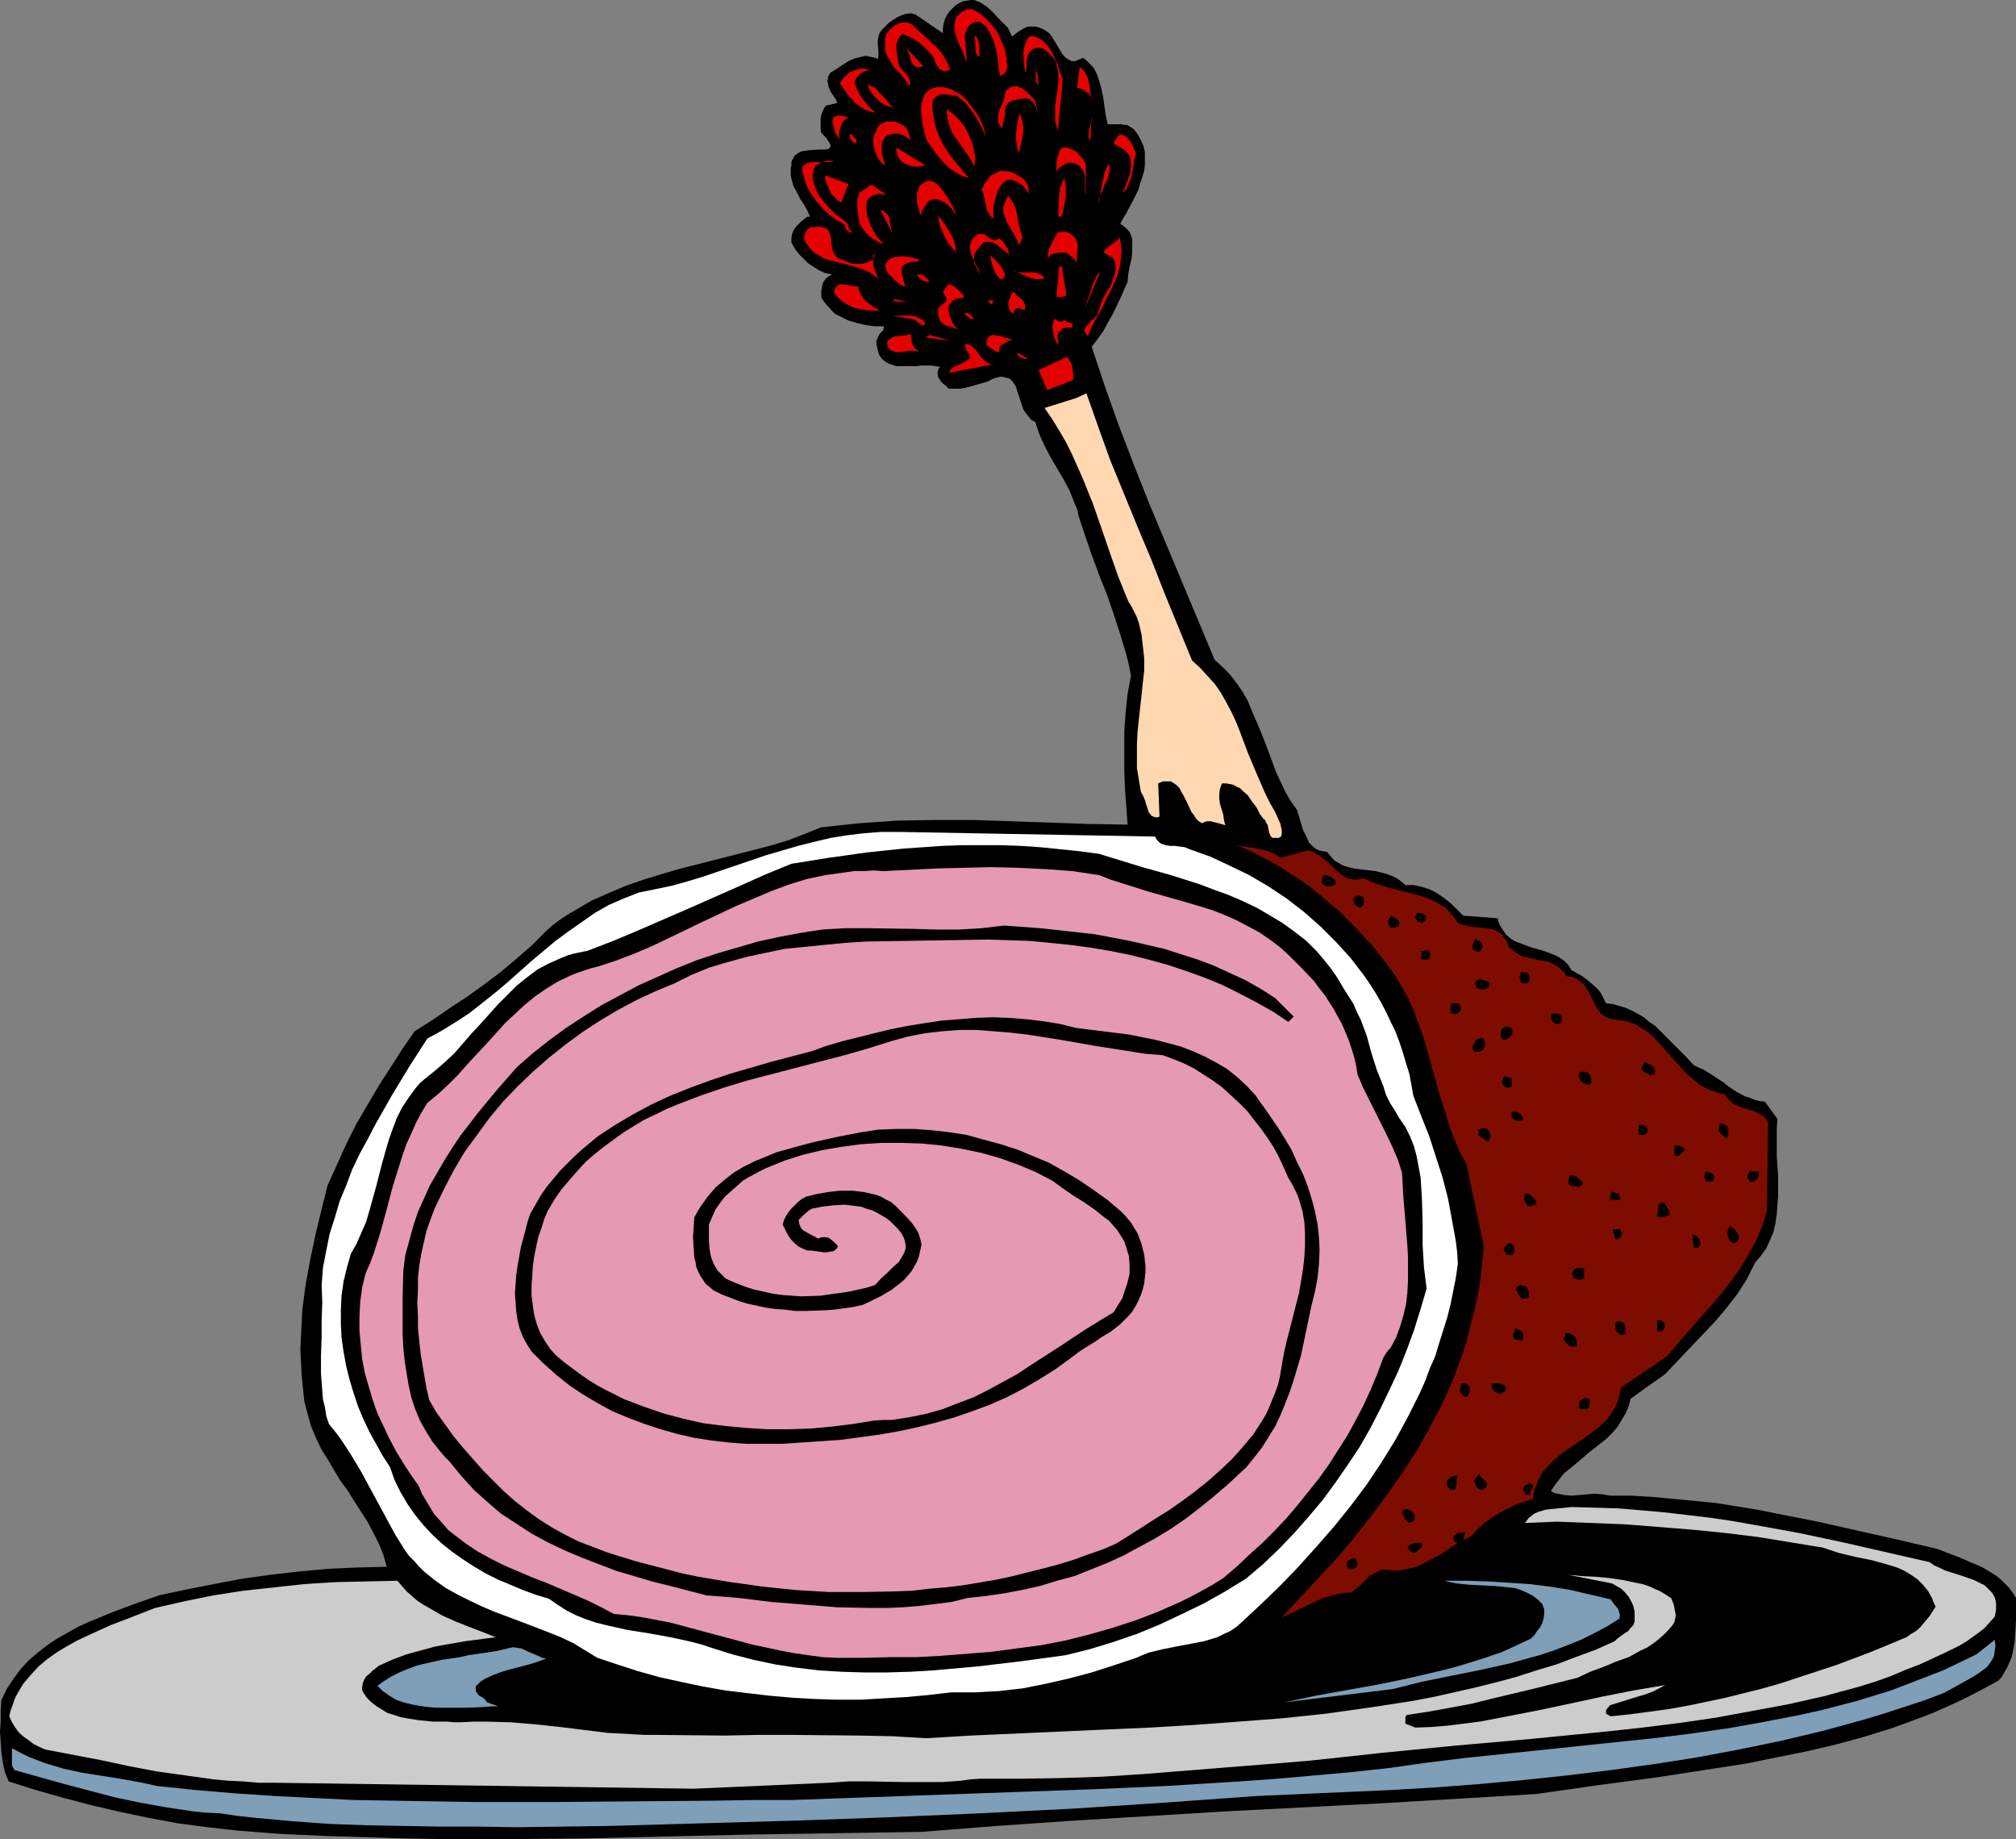 <?xml version="1.0" encoding="UTF-8" standalone="no"?>
<svg
   version="1.0"
   width="129.724mm"
   height="118.323mm"
   id="svg112"
   sodipodi:docname="Ham 13.wmf"
   xmlns:inkscape="http://www.inkscape.org/namespaces/inkscape"
   xmlns:sodipodi="http://sodipodi.sourceforge.net/DTD/sodipodi-0.dtd"
   xmlns="http://www.w3.org/2000/svg"
   xmlns:svg="http://www.w3.org/2000/svg">
  <rect width="100%" height="100%" fill="#808080" stroke="none"/>
  <sodipodi:namedview
     id="namedview112"
     pagecolor="#ffffff"
     bordercolor="#000000"
     borderopacity="0.25"
     inkscape:showpageshadow="2"
     inkscape:pageopacity="0.0"
     inkscape:pagecheckerboard="0"
     inkscape:deskcolor="#d1d1d1"
     inkscape:document-units="mm" />
  <defs
     id="defs1">
    <pattern
       id="WMFhbasepattern"
       patternUnits="userSpaceOnUse"
       width="6"
       height="6"
       x="0"
       y="0" />
  </defs>
  <path
     style="fill:#000000;fill-opacity:1;fill-rule:evenodd;stroke:none"
     d="m 246.117,8.886 1.454,-1.131 0.808,-0.485 0.808,-0.485 0.808,-0.323 h 0.97 0.97 l 0.97,0.323 0.808,0.323 0.808,0.485 0.646,0.485 0.646,0.808 0.97,1.616 0.97,1.616 0.485,0.808 0.485,0.646 0.485,0.485 0.808,0.485 0.646,0.323 h 0.808 l 0.808,-0.323 1.131,-0.485 0.808,0.646 0.808,0.808 0.808,0.808 0.485,0.808 0.485,0.969 0.323,0.969 0.646,2.1 0.485,2.262 0.323,2.262 0.323,2.262 0.485,2.262 h 3.232 l 0.808,0.162 h 0.646 l 0.808,0.485 0.808,0.485 0.97,1.292 0.808,1.454 0.646,1.454 0.323,1.454 v 1.616 1.454 l -0.162,1.454 -0.485,1.616 -0.485,1.454 -0.485,1.616 -1.454,2.908 -1.454,2.747 -0.808,1.292 -0.646,1.292 0.97,0.646 0.646,0.646 0.646,0.646 0.323,0.808 0.323,0.969 v 0.808 0.969 0.969 l -0.162,1.939 -0.485,1.939 -0.323,1.939 -0.162,1.777 -1.778,4.039 -1.939,4.039 -1.131,1.939 -1.131,2.1 -1.293,1.777 -1.454,1.939 3.232,9.694 3.394,9.532 3.717,9.694 3.717,9.371 7.918,18.903 7.918,18.903 1.939,1.777 1.778,1.777 1.616,2.1 1.454,2.1 1.293,2.262 0.97,2.423 2.101,4.847 1.939,5.008 1.778,4.847 1.131,2.423 1.131,2.423 1.293,2.262 1.616,2.262 0.485,1.616 0.485,1.616 0.485,1.616 0.808,1.616 0.646,1.454 0.646,0.646 0.485,0.485 0.646,0.485 0.808,0.323 0.808,0.162 0.97,0.162 0.97,1.131 0.808,0.969 1.131,0.646 1.131,0.646 1.131,0.323 1.293,0.323 2.586,0.323 2.747,0.323 1.293,0.323 1.293,0.323 1.293,0.485 1.131,0.485 1.131,0.808 1.131,0.969 h 0.97 1.131 l 2.101,0.485 1.939,0.646 1.778,0.969 1.616,1.131 1.616,1.292 1.454,1.454 1.454,1.454 8.403,0.646 0.162,0.808 0.323,0.808 0.808,1.292 0.808,1.131 1.131,0.969 1.131,0.646 1.293,0.485 2.586,0.969 2.909,0.808 1.293,0.485 1.293,0.485 1.293,0.646 1.131,0.808 0.97,0.969 0.808,1.292 2.586,1.454 1.293,0.969 1.131,0.969 1.131,0.969 0.97,1.131 0.646,1.292 0.646,1.292 1.616,0.162 1.616,0.485 1.616,0.485 1.454,0.646 1.454,0.808 1.454,0.808 1.293,1.131 1.454,0.969 2.424,2.423 2.424,2.423 2.424,2.423 2.101,2.262 1.293,0.646 1.131,0.485 2.101,1.292 1.939,1.292 0.97,0.646 0.97,0.808 1.939,1.292 2.101,1.131 1.131,0.323 1.131,0.485 1.131,0.323 1.454,0.162 3.07,4.201 -0.162,2.262 v 2.262 4.685 l 0.323,4.685 v 2.423 2.262 l -0.162,2.262 -0.162,2.262 -0.323,2.262 -0.485,2.1 -0.808,1.939 -0.97,2.1 -1.293,1.777 -1.454,1.777 -0.97,1.939 -0.97,1.939 -1.131,1.777 -1.131,1.777 -2.747,3.554 -2.747,3.231 -3.07,3.231 -3.07,3.231 -5.979,6.301 -8.403,5.978 -0.485,1.939 -0.808,1.777 -0.97,1.616 -0.97,1.616 -1.293,1.454 -1.293,1.292 -3.07,2.423 -1.454,1.131 -1.454,1.292 -2.909,2.423 -1.454,1.131 -1.131,1.454 -1.131,1.454 -0.97,1.454 0.808,0.485 0.808,0.162 1.616,0.323 1.778,0.162 1.939,-0.162 3.717,-0.323 1.939,0.162 1.778,0.323 h 5.333 l 5.171,0.323 5.171,0.485 5.01,0.485 5.01,0.485 5.01,0.808 5.01,0.808 4.848,0.969 9.858,1.939 19.392,4.362 9.696,2.262 5.494,2.1 2.586,1.131 2.747,1.131 2.424,1.454 1.293,0.808 1.131,0.969 0.97,0.969 0.97,0.969 0.808,1.131 0.808,1.292 v 2.585 2.747 l -0.162,2.747 -0.162,2.585 -0.485,2.585 -0.323,1.292 -0.485,1.131 -0.485,1.131 -0.646,1.131 -0.646,1.131 -0.808,0.969 -3.232,1.777 -3.07,1.616 -3.232,1.616 -3.232,1.454 -3.232,1.454 -3.394,1.292 -6.626,2.423 -6.787,2.1 -7.11,1.939 -6.949,1.616 -7.272,1.454 -7.11,1.454 -7.272,1.131 -14.706,2.262 -14.544,1.939 -14.706,2.1 -18.746,1.131 -18.907,1.131 -37.491,1.939 -18.584,1.131 -18.584,1.131 -18.746,1.292 -18.422,1.454 -10.342,0.162 -10.342,0.162 -20.846,0.323 -20.846,0.485 -20.846,0.485 -20.846,0.162 h -10.504 l -10.504,-0.162 -10.342,-0.323 -10.342,-0.323 -10.342,-0.485 -10.504,-0.808 -7.11,-0.808 -7.272,-0.969 -6.949,-1.292 -6.949,-1.454 -6.949,-1.616 -6.787,-1.777 L 8.726,435.249 2.101,433.149 1.131,430.725 0.646,428.302 0.323,425.879 0.162,423.455 0,421.032 0.162,418.608 v -2.585 l 0.162,-2.585 1.293,-2.747 1.616,-2.423 1.778,-2.423 1.939,-2.1 2.262,-1.939 2.262,-1.777 2.424,-1.616 2.586,-1.454 2.586,-1.454 2.909,-1.292 5.494,-2.262 5.656,-2.1 5.494,-1.939 6.787,-1.454 6.626,-1.292 6.787,-1.292 6.949,-0.969 6.949,-0.808 7.11,-0.646 7.11,-0.323 7.11,-0.162 -0.808,-2.908 -1.131,-2.747 -1.293,-2.585 -1.454,-2.747 -3.232,-5.008 -1.616,-2.585 -1.778,-2.423 -3.07,-5.17 -1.616,-2.585 -1.293,-2.747 -1.131,-2.747 -0.808,-2.908 -0.808,-3.07 -0.162,-1.454 -0.162,-1.616 -0.323,-3.231 -0.162,-3.231 -0.162,-3.231 0.162,-3.231 0.162,-3.07 0.162,-3.231 0.808,-6.139 1.131,-6.139 1.293,-6.139 1.454,-5.978 1.454,-5.816 2.262,-5.008 2.262,-5.008 2.424,-4.847 2.747,-4.685 2.747,-4.685 2.909,-4.524 2.909,-4.524 2.909,-4.201 4.363,-2.747 4.202,-2.908 4.202,-2.747 4.04,-2.908 3.878,-2.908 3.878,-3.231 3.717,-3.231 3.555,-3.554 1.778,-1.616 1.778,-1.292 1.939,-1.292 1.939,-1.131 3.878,-2.262 4.04,-1.777 4.202,-1.777 4.202,-1.454 4.202,-1.292 4.363,-1.292 8.888,-2.262 8.888,-2.262 4.363,-1.131 4.363,-1.292 4.202,-1.616 4.04,-1.616 4.525,-0.485 4.686,-0.485 4.525,-0.323 4.525,-0.323 9.373,-0.162 h 9.373 l 9.373,0.323 9.373,0.323 9.373,0.323 9.373,0.162 -0.323,-4.362 -0.323,-4.362 -0.162,-4.524 v -4.685 -4.685 l 0.323,-4.685 0.485,-4.524 0.808,-4.362 -0.485,-2.585 -0.646,-2.585 -1.454,-4.847 -1.616,-5.008 -1.616,-4.685 -1.939,-4.847 -1.778,-4.847 -1.616,-4.685 -1.616,-4.847 -0.323,-1.616 -0.646,-1.454 -1.131,-2.908 -1.454,-2.747 -1.616,-2.747 -1.616,-2.747 -1.454,-2.747 -1.293,-2.908 -0.485,-1.454 -0.485,-1.454 -0.97,-0.485 -0.646,-0.808 -0.646,-0.808 -0.646,-0.969 -1.454,-4.362 -0.323,-1.131 -0.485,-0.808 -0.646,-0.808 -0.646,-0.485 -0.97,-0.162 -0.485,-0.162 h -0.646 l -0.646,0.162 -0.646,0.162 -0.808,0.323 -0.808,0.485 -2.262,0.646 -2.262,0.646 -1.293,0.323 -1.131,0.162 h -1.293 -1.293 l -0.646,-0.646 -0.646,-0.485 -0.485,-0.485 -0.485,-0.646 -0.323,-0.485 -0.162,-0.808 v -0.646 l 0.323,-0.808 0.323,-0.323 -1.131,-0.162 -0.97,-0.162 h -2.424 l -1.293,0.162 h -1.293 -2.262 -1.293 l -0.97,-0.323 -0.97,-0.323 -0.808,-0.485 -0.808,-0.646 -0.646,-0.969 -0.323,-1.131 -0.323,-1.454 v -0.808 l 0.162,-0.485 0.323,-0.646 0.323,-0.646 0.485,-0.485 0.323,-0.323 0.162,-0.485 v -0.485 h -2.262 l -2.262,-0.323 -2.101,-0.485 -2.101,-0.646 -1.939,-0.969 -0.97,-0.485 -0.808,-0.646 -0.646,-0.808 -0.808,-0.808 -0.646,-0.808 -0.646,-0.969 v -1.777 l 0.162,-0.808 0.162,-0.808 0.323,-0.646 0.485,-0.646 0.646,-0.485 0.808,-0.485 -1.616,-0.323 -1.454,-0.646 -1.293,-0.808 -1.454,-0.969 -1.131,-1.131 -1.131,-1.131 -0.97,-1.292 -0.808,-1.454 v -1.131 l 0.162,-0.969 0.323,-0.808 0.485,-0.808 0.646,-0.646 0.808,-0.808 1.454,-1.131 h 0.646 l -0.646,-1.454 -0.808,-1.454 -0.97,-1.454 -0.808,-1.616 -0.808,-1.454 -0.485,-1.777 -0.162,-0.808 v -0.808 -0.969 l 0.162,-0.808 v -0.646 l 0.162,-0.485 0.323,-0.485 0.162,-0.485 0.808,-0.646 0.808,-0.485 0.97,-0.162 1.131,-0.162 2.262,-0.162 h 0.97 0.808 l 0.646,-0.162 0.323,-0.323 0.162,-0.323 V 35.382 l -0.162,-0.323 -0.162,-0.485 -0.323,-0.323 -0.323,-0.646 -0.485,-0.485 -0.808,-0.808 -0.162,-0.808 v -0.969 -0.808 -0.969 l 0.162,-0.808 0.323,-0.808 0.323,-0.808 0.485,-0.646 2.747,-0.646 -0.323,-0.808 -0.646,-0.969 -0.646,-0.969 -0.485,-1.131 -0.162,-0.969 -0.162,-0.485 0.162,-0.485 v -0.485 l 0.323,-0.646 0.323,-0.485 0.646,-0.323 2.424,-1.616 1.293,-0.808 1.454,-0.646 1.293,-0.323 1.454,-0.323 0.808,0.162 0.646,0.162 0.808,0.162 0.646,0.323 0.162,-0.808 v -0.969 l -0.162,-1.939 V 9.855 l 0.162,-0.969 0.323,-0.969 0.646,-0.808 0.808,-0.808 0.808,-0.808 0.97,-0.646 0.97,-0.646 1.131,-0.485 0.97,-0.323 1.293,-0.162 1.131,0.323 6.626,4.524 V 6.947 l 0.162,-1.131 0.323,-1.131 0.485,-0.969 0.646,-0.969 1.454,-1.454 0.808,-0.485 0.97,-0.485 0.97,-0.162 L 236.097,0 h 0.808 l 0.808,0.323 0.808,0.323 1.454,0.969 1.293,1.131 1.293,1.454 1.293,1.292 1.293,1.292 z"
     id="path1" />
  <path
     style="fill:#e50000;fill-opacity:1;fill-rule:evenodd;stroke:none"
     d="m 244.662,13.41 0.162,0.808 v 0.808 l 0.162,0.808 v 0.646 l -0.162,0.646 -0.323,0.485 -0.485,0.485 -0.323,0.162 -0.485,0.162 -0.323,-1.454 -0.162,-1.777 -0.162,-1.777 -0.485,-1.939 -0.485,-1.777 -0.808,-1.616 -0.485,-0.808 -0.485,-0.808 -0.646,-0.485 -0.808,-0.646 h -0.97 l -0.97,0.323 -0.646,0.485 -0.485,0.646 -0.323,0.808 -0.323,0.808 v 0.969 l 0.162,0.969 0.323,4.847 -0.485,-1.292 -0.485,-1.292 -0.646,-1.292 -0.485,-1.131 -0.485,-1.292 -0.323,-1.292 -0.162,-1.454 0.162,-0.646 0.162,-0.808 0.323,-0.646 0.485,-0.485 0.646,-0.646 0.646,-0.323 0.646,-0.323 h 0.646 0.808 l 0.646,0.323 1.454,0.969 1.293,1.131 1.131,1.292 1.131,1.292 0.808,1.454 0.646,1.616 0.646,1.454 z"
     id="path2" />
  <path
     style="fill:#e50000;fill-opacity:1;fill-rule:evenodd;stroke:none"
     d="m 231.088,16.964 -0.646,0.162 -0.485,0.162 h -0.485 l -0.323,-0.162 -0.646,-0.323 -0.485,-0.646 -0.485,-0.808 -0.162,-0.485 v -0.323 l -0.485,-0.808 -0.485,-0.646 -1.454,-1.454 -1.616,-1.454 -1.939,-1.131 -1.939,-0.808 -0.646,0.646 -0.485,0.969 -0.323,0.808 v 0.808 l 0.162,1.939 0.323,1.777 0.162,0.646 0.485,0.808 1.293,1.454 0.485,0.646 0.323,0.646 0.162,0.808 v 0.323 l -0.162,0.323 -1.131,-1.454 -1.131,-1.454 -1.293,-1.292 -0.97,-1.454 -0.97,-1.616 -0.323,-0.646 -0.162,-0.808 V 11.148 10.178 9.209 l 0.323,-0.969 0.646,-0.808 0.646,-0.646 0.808,-0.646 0.97,-0.485 0.808,-0.162 h 0.97 0.485 l 0.485,0.323 0.485,0.162 0.485,0.485 1.131,1.131 1.293,1.131 2.586,2.423 1.293,1.292 0.97,1.454 0.808,1.454 z"
     id="path3" />
  <path
     style="fill:#e50000;fill-opacity:1;fill-rule:evenodd;stroke:none"
     d="m 258.398,18.903 -0.162,3.07 -0.323,3.231 -0.323,3.231 -0.323,3.393 -0.323,-1.131 -0.323,-1.131 v -0.969 -1.131 -1.939 l 0.646,-4.039 0.162,-2.1 v -1.131 l -0.162,-1.131 -0.323,-1.292 -0.323,-1.131 -0.97,-1.292 -1.293,-1.131 -0.646,-0.485 -0.808,-0.162 h -0.808 l -0.646,0.162 -0.808,0.646 -0.485,0.646 -0.323,0.808 -0.162,0.969 v 1.616 l -0.162,0.646 -0.162,0.646 -0.162,-1.131 -0.162,-1.292 -0.162,-2.423 0.162,-1.292 0.323,-0.969 0.485,-1.131 0.323,-0.485 0.485,-0.323 0.97,0.162 0.808,0.323 0.646,0.323 0.646,0.485 0.646,0.646 0.485,0.485 0.97,1.454 0.646,1.454 0.808,1.777 0.485,1.616 z"
     id="path4" />
  <path
     style="fill:#e50000;fill-opacity:1;fill-rule:evenodd;stroke:none"
     d="m 238.36,13.894 -0.485,-0.323 -0.485,-0.485 -0.162,-0.808 v -0.646 -1.454 l -0.162,-0.808 -0.162,-0.646 0.646,0.323 0.323,0.646 0.162,0.646 0.162,0.646 v 1.616 0.646 z"
     id="path5" />
  <path
     style="fill:#e50000;fill-opacity:1;fill-rule:evenodd;stroke:none"
     d="m 224.462,15.995 -0.485,0.323 h -0.485 -0.323 -0.323 l -0.646,-0.485 -0.485,-0.646 -0.485,-1.777 -0.323,-0.808 -0.323,-0.808 z"
     id="path6" />
  <path
     style="fill:#e50000;fill-opacity:1;fill-rule:evenodd;stroke:none"
     d="m 212.019,17.449 -0.808,-0.323 -0.646,0.162 -0.485,0.162 -0.646,0.323 -0.97,0.969 -0.646,1.131 0.323,1.131 0.485,1.131 0.485,0.969 0.808,1.131 1.454,1.777 1.616,1.454 -1.293,-0.323 -1.293,-0.485 -1.293,-0.808 -1.131,-0.808 -0.97,-1.131 -0.97,-1.131 -0.97,-1.292 -0.808,-1.292 0.646,-0.969 0.808,-0.808 0.808,-0.808 1.131,-0.485 1.131,-0.323 1.131,-0.162 1.131,0.323 0.485,0.162 z"
     id="path7" />
  <path
     style="fill:#e50000;fill-opacity:1;fill-rule:evenodd;stroke:none"
     d="m 252.581,20.68 -0.323,-0.323 -0.323,-0.646 v -0.485 -0.646 -0.646 -1.777 l 0.162,1.131 0.323,1.131 v 1.131 z"
     id="path8" />
  <path
     style="fill:#e50000;fill-opacity:1;fill-rule:evenodd;stroke:none"
     d="m 265.832,24.719 -0.323,-0.646 -0.162,-0.646 -0.485,-0.646 -0.485,-0.323 -1.293,-0.808 -1.131,-0.323 0.646,-5.008 0.97,0.808 0.485,0.808 0.485,0.969 0.323,1.292 0.323,2.262 0.323,1.292 z"
     id="path9" />
  <path
     style="fill:#e50000;fill-opacity:1;fill-rule:evenodd;stroke:none"
     d="m 217.352,26.173 -1.131,-0.323 -0.97,-0.323 -0.97,-0.485 -0.808,-0.808 -0.808,-0.808 -0.646,-0.808 -0.646,-0.969 -0.323,-1.131 0.97,0.485 0.97,0.485 0.646,0.808 0.808,0.808 0.808,0.808 0.646,0.808 0.646,0.808 z"
     id="path10" />
  <path
     style="fill:#e50000;fill-opacity:1;fill-rule:evenodd;stroke:none"
     d="m 235.128,24.396 1.616,2.1 1.454,2.1 0.485,1.131 0.485,1.131 0.323,1.292 0.323,1.292 -0.646,-1.454 -0.646,-1.454 -0.808,-1.454 -0.808,-1.292 -0.97,-1.292 -0.97,-1.292 -1.131,-0.969 -1.131,-0.969 h -0.646 l -0.808,-0.162 -1.616,-0.162 h -0.808 l -0.808,0.323 -0.646,0.485 -0.485,0.646 -0.162,1.454 0.162,1.454 0.485,2.747 0.323,1.292 0.485,1.292 1.131,2.423 1.454,2.262 1.616,2.1 1.616,1.939 1.616,1.939 -1.616,-0.485 -1.454,-0.808 -1.454,-0.969 -1.293,-1.131 -1.131,-1.292 -1.131,-1.454 -2.101,-2.908 -0.485,-1.454 -0.646,-3.07 -0.162,-1.454 -0.162,-1.616 0.162,-1.616 0.485,-1.454 0.323,-0.646 0.485,-0.646 0.646,-0.485 0.646,-0.323 0.646,-0.162 0.646,-0.162 h 1.293 l 1.454,0.323 1.293,0.646 1.293,0.646 0.97,0.808 z"
     id="path11" />
  <path
     style="fill:#e50000;fill-opacity:1;fill-rule:evenodd;stroke:none"
     d="m 251.773,24.557 0.808,3.716 -0.323,-1.131 -0.323,-1.131 -0.323,-0.485 -0.162,-0.485 -0.485,-0.485 -0.646,-0.485 -0.97,-0.162 -1.131,0.162 -0.97,0.162 -0.97,0.162 -0.97,0.485 -0.485,0.646 -0.323,0.485 v 0.485 l -0.162,0.485 0.162,0.646 -0.808,3.554 -0.485,-0.646 -0.323,-0.485 -0.162,-0.485 v -0.485 -1.131 l 0.323,-1.131 0.485,-1.131 0.485,-0.969 0.323,-1.292 0.162,-1.131 0.485,-0.485 0.485,-0.485 0.485,-0.162 0.485,-0.162 h 0.485 0.485 l 1.131,0.485 0.97,0.646 0.808,0.808 0.808,0.808 z"
     id="path12" />
  <path
     style="fill:#e50000;fill-opacity:1;fill-rule:evenodd;stroke:none"
     d="m 236.905,40.552 -0.808,-1.777 -1.131,-1.616 -1.131,-1.616 -1.131,-1.616 -1.131,-1.616 -0.646,-1.777 -0.323,-0.969 -0.162,-0.969 -0.162,-1.131 v -0.969 l 1.616,1.292 1.454,1.454 1.293,1.616 0.97,1.939 0.808,1.939 0.485,1.939 0.323,1.939 -0.162,0.969 z"
     id="path13" />
  <path
     style="fill:#e50000;fill-opacity:1;fill-rule:evenodd;stroke:none"
     d="m 247.894,37.159 -0.485,-1.131 -0.162,-1.131 -0.162,-1.292 v -1.131 l 0.323,-2.423 0.485,-2.423 0.323,0.485 0.162,0.485 0.323,1.131 0.162,1.131 v 1.292 l -0.485,2.585 -0.323,1.131 z"
     id="path14" />
  <path
     style="fill:#e50000;fill-opacity:1;fill-rule:evenodd;stroke:none"
     d="m 206.363,28.597 -0.485,0.162 -0.485,0.485 -0.485,0.485 -0.323,0.808 -0.323,0.969 -0.162,0.808 v 0.969 l 0.162,0.969 -0.162,-0.485 -0.323,-0.485 -0.646,-0.969 -0.323,-1.292 -0.323,-1.131 v -0.646 l 0.162,-0.485 0.162,-0.323 0.485,-0.162 0.485,-0.162 h 0.646 l 0.97,0.162 z"
     id="path15" />
  <path
     style="fill:#e50000;fill-opacity:1;fill-rule:evenodd;stroke:none"
     d="m 265.185,34.251 -0.323,-0.485 -0.162,-0.646 0.162,-0.808 v -0.808 l 0.485,-1.616 v -0.808 l 0.162,-0.808 z"
     id="path16" />
  <path
     style="fill:#e50000;fill-opacity:1;fill-rule:evenodd;stroke:none"
     d="m 220.584,31.343 0.323,0.646 0.162,0.808 0.485,1.454 -0.485,-0.485 -0.646,-0.485 -0.646,-0.323 -0.808,-0.323 -0.646,-0.162 h -0.808 l -0.808,0.162 -0.808,0.162 -0.485,0.323 -0.323,0.485 -0.485,0.808 -0.162,0.969 v 0.969 0.969 l 0.323,0.969 0.485,1.939 -0.323,-0.162 -0.323,-0.323 -0.646,-0.646 -0.646,-0.969 -0.485,-1.292 -0.323,-1.292 -0.162,-1.292 0.162,-1.292 0.323,-0.646 0.323,-0.485 0.162,-0.646 0.323,-0.485 0.323,-0.323 0.485,-0.323 0.97,-0.485 h 1.131 1.131 l 1.131,0.485 0.97,0.485 z"
     id="path17" />
  <path
     style="fill:#e50000;fill-opacity:1;fill-rule:evenodd;stroke:none"
     d="m 208.141,34.897 -0.646,-0.323 -0.485,-0.485 -0.323,-0.808 v -0.485 l 0.162,-0.323 0.485,0.485 0.323,0.323 0.485,0.485 0.162,0.323 v 0.323 z"
     id="path18" />
  <path
     style="fill:#e50000;fill-opacity:1;fill-rule:evenodd;stroke:none"
     d="m 276.174,37.644 -0.323,1.292 -0.162,1.292 -0.485,2.423 -0.323,1.131 -0.485,1.131 -0.485,1.131 -0.97,0.808 0.485,-0.969 0.485,-1.131 0.485,-1.292 0.485,-1.454 0.162,-1.292 v -1.454 l -0.162,-0.646 -0.162,-0.808 -0.485,-0.485 -0.485,-0.646 -2.909,-1.777 0.323,-0.808 0.485,-0.646 0.323,-0.485 0.485,-0.162 h 0.323 0.485 l 0.323,0.323 0.485,0.323 0.808,0.969 0.646,1.131 0.485,1.131 0.162,0.485 z"
     id="path19" />
  <path
     style="fill:#e50000;fill-opacity:1;fill-rule:evenodd;stroke:none"
     d="m 225.109,40.229 -1.131,0.162 -1.131,0.162 -1.131,-0.162 -1.131,-0.323 -1.131,-0.646 -0.485,-0.485 -0.323,-0.485 -0.323,-0.485 -0.162,-0.646 -0.162,-0.646 v -0.808 z"
     id="path20" />
  <path
     style="fill:#e50000;fill-opacity:1;fill-rule:evenodd;stroke:none"
     d="m 264.054,39.744 v 7.755 l -0.162,-0.969 v -3.231 l -0.162,-0.969 -0.485,-0.969 -0.323,-0.485 -0.323,-0.485 -0.485,-0.323 -0.646,-0.323 -0.808,-0.162 h -0.808 l -0.808,0.323 -0.646,0.323 -0.646,0.485 -0.485,0.485 -0.323,0.485 -0.323,0.646 v -0.162 h 0.162 l 0.162,-0.646 V 40.714 39.583 l 0.162,-1.131 0.323,-0.969 0.323,-0.969 0.323,-0.323 0.323,-0.323 h 0.97 l 0.97,0.323 0.808,0.323 0.808,0.485 0.485,0.646 0.646,0.646 z"
     id="path21" />
  <path
     style="fill:#e50000;fill-opacity:1;fill-rule:evenodd;stroke:none"
     d="m 202.808,39.098 h -1.616 l -0.808,0.162 -0.808,0.323 -0.646,0.323 -0.646,0.485 -0.323,0.808 -0.323,0.808 v 0.969 l 0.162,1.131 0.323,0.969 0.323,0.969 0.808,1.616 1.293,1.616 1.293,1.454 1.454,1.454 1.616,1.131 1.454,1.292 v 0.646 l 0.162,0.485 0.485,0.485 0.323,0.485 -0.808,-0.323 -0.485,-0.323 -0.485,-0.646 -0.162,-0.808 -1.939,-1.131 -1.778,-1.292 -1.616,-1.454 -1.454,-1.777 -1.293,-1.777 -1.131,-1.939 -0.646,-2.1 -0.323,-1.131 -0.162,-1.131 0.323,-0.485 0.323,-0.323 0.808,-0.485 0.97,-0.162 h 1.131 1.131 1.131 0.97 z"
     id="path22" />
  <path
     style="fill:#e50000;fill-opacity:1;fill-rule:evenodd;stroke:none"
     d="m 254.035,67.695 -0.97,0.162 h -0.97 l -1.131,-0.162 -0.97,-0.323 -2.101,-0.969 -0.97,-0.485 -0.97,-0.323 1.131,0.485 0.97,0.162 h 1.131 0.97 1.131 l 0.97,0.162 0.97,0.323 0.485,0.485 z"
     id="path23" />
  <path
     style="fill:#e50000;fill-opacity:1;fill-rule:evenodd;stroke:none"
     d="m 266.963,49.6 0.323,-0.808 0.323,-1.292 0.162,-1.292 0.485,-2.585 0.323,-1.454 0.485,-1.292 0.808,-1.131 v 1.292 l -0.162,1.292 -0.323,1.131 -0.646,1.292 -0.97,2.423 -0.485,1.131 z"
     id="path24" />
  <path
     style="fill:#e50000;fill-opacity:1;fill-rule:evenodd;stroke:none"
     d="m 249.995,45.076 0.323,2.1 -0.323,-0.485 -0.485,-0.646 -0.97,-1.131 -0.646,-0.323 -0.646,-0.485 -0.646,-0.162 -0.808,-0.323 -0.646,0.162 -0.485,0.162 -0.808,0.646 -0.646,0.808 -0.485,0.808 -0.646,2.1 -0.485,2.1 v 2.747 l -0.646,-0.485 -0.485,-0.808 -0.485,-0.808 -0.162,-0.969 -0.485,-2.1 -0.162,-0.969 -0.485,-0.808 0.485,-0.969 0.323,-0.646 0.485,-0.646 0.485,-0.646 0.485,-0.646 0.808,-0.323 0.808,-0.485 0.808,-0.323 1.131,0.162 h 0.97 l 0.97,0.323 0.808,0.485 0.808,0.485 0.808,0.485 0.646,0.808 z"
     id="path25" />
  <path
     style="fill:#e50000;fill-opacity:1;fill-rule:evenodd;stroke:none"
     d="m 204.585,49.277 -0.808,-0.485 -0.646,-0.646 -0.808,-0.808 -0.485,-0.808 -0.485,-1.131 -0.323,-0.808 -0.323,-0.969 v -0.969 l 5.656,2.1 z"
     id="path26" />
  <path
     style="fill:#e50000;fill-opacity:1;fill-rule:evenodd;stroke:none"
     d="m 258.237,52.669 h -0.808 V 50.084 l 0.162,-2.423 0.162,-1.131 0.162,-1.131 0.485,-1.131 0.485,-1.131 0.162,1.292 0.162,1.131 v 1.131 1.292 l -0.485,2.423 z"
     id="path27" />
  <path
     style="fill:#e50000;fill-opacity:1;fill-rule:evenodd;stroke:none"
     d="m 232.704,52.508 -0.323,-0.485 -0.323,-0.323 -0.646,-0.969 -0.808,-0.808 -0.808,-0.646 -0.97,-0.485 -0.808,-0.323 h -0.646 -0.485 l -0.485,0.162 -0.646,0.323 -0.485,0.808 -0.646,0.808 -0.485,0.969 -0.162,0.969 -0.485,-1.454 -0.485,-1.616 v -1.777 -0.646 l 0.323,-0.808 0.162,-0.808 0.485,-0.485 0.646,-0.485 0.646,-0.323 0.646,-0.162 0.646,0.162 0.646,0.162 0.646,0.485 0.808,0.808 0.808,0.969 1.131,1.777 1.131,1.939 z"
     id="path28" />
  <path
     style="fill:#e50000;fill-opacity:1;fill-rule:evenodd;stroke:none"
     d="m 215.574,47.499 -0.485,-0.162 -0.646,-0.162 h -0.808 l -0.808,0.162 -0.808,0.323 -0.646,0.485 -0.485,0.646 -0.162,0.808 v 1.454 l 0.162,1.454 0.485,1.292 0.485,1.292 0.646,1.131 0.646,1.131 1.778,2.1 -0.808,-0.323 -1.939,-1.131 -0.808,-0.646 -0.808,-0.808 -0.646,-0.808 -0.646,-0.969 -0.323,-0.969 -0.162,-0.485 v -0.485 l -0.162,-0.969 -0.162,-2.262 v -0.969 l 0.323,-0.969 0.323,-0.969 0.485,-0.162 0.323,-0.323 0.808,-0.485 0.646,-0.485 0.323,-0.162 h 0.323 0.323 l 0.485,0.323 0.646,0.485 0.646,0.485 0.808,0.485 z"
     id="path29" />
  <path
     style="fill:#e50000;fill-opacity:1;fill-rule:evenodd;stroke:none"
     d="m 248.702,57.678 -0.808,1.939 -0.646,-1.454 -0.808,-1.454 -0.808,-1.454 -0.808,-1.292 -0.485,-1.454 -0.323,-0.646 v -0.808 -0.808 l 0.323,-0.808 0.323,-0.808 0.485,-0.969 0.485,0.485 0.323,0.485 0.646,1.131 0.485,1.131 0.323,1.454 0.162,1.292 0.323,1.454 0.323,1.292 z"
     id="path30" />
  <path
     style="fill:#e50000;fill-opacity:1;fill-rule:evenodd;stroke:none"
     d="m 217.352,57.355 -3.232,-6.301 0.646,0.162 0.323,0.323 0.646,0.485 0.485,0.808 0.162,0.969 0.162,0.808 0.162,0.969 0.323,0.969 z"
     id="path31" />
  <path
     style="fill:#e50000;fill-opacity:1;fill-rule:evenodd;stroke:none"
     d="m 232.381,61.232 -0.808,-0.969 -0.808,-0.969 -0.646,-0.969 -0.485,-0.969 -0.485,-1.131 -0.485,-1.131 -0.323,-1.292 -0.162,-1.292 0.646,0.808 0.808,0.969 1.293,2.1 0.646,1.131 0.485,1.131 0.323,1.292 z"
     id="path32" />
  <path
     style="fill:#e50000;fill-opacity:1;fill-rule:evenodd;stroke:none"
     d="m 205.393,63.332 0.646,0.323 0.808,0.323 0.97,0.162 h 0.808 0.97 l 0.808,-0.162 0.808,-0.323 0.808,-0.323 0.323,-0.162 v -0.485 -0.808 h 0.323 l -0.162,0.808 -0.162,0.646 v 0.808 l 0.162,0.808 0.485,1.454 0.808,1.454 -1.131,-0.808 -1.131,-0.808 -1.131,-0.485 -1.293,-0.485 -2.586,-0.808 -1.293,-0.323 -1.293,-0.323 -2.586,-0.646 -1.293,-0.485 -0.97,-0.646 -1.131,-0.646 -0.97,-0.969 -0.808,-1.131 -0.646,-1.131 0.162,-1.131 0.485,-0.969 0.323,-0.323 0.323,-0.323 0.485,-0.162 h 0.646 l 0.646,-0.162 h 0.485 l 0.97,0.162 0.646,0.162 0.646,0.485 0.323,0.485 0.162,0.485 0.323,1.454 v 0.808 l 0.323,1.616 0.162,0.646 0.485,0.646 0.485,0.646 0.646,0.323 z"
     id="path33" />
  <path
     style="fill:#e50000;fill-opacity:1;fill-rule:evenodd;stroke:none"
     d="m 245.47,61.878 -0.646,-0.485 -0.808,-0.646 -1.454,-1.131 -0.808,-0.485 -0.808,-0.323 h -0.97 l -0.808,0.162 -0.97,1.131 -0.808,0.969 -0.323,0.646 -0.162,0.646 v 0.808 0.808 l 1.454,2.747 -0.323,-1.131 -0.646,-1.131 -1.131,-2.423 -0.323,-1.292 v -0.646 -0.485 l 0.162,-0.646 0.323,-0.646 0.323,-0.485 0.646,-0.485 0.323,-0.323 0.485,-0.162 h 0.808 l 0.485,0.162 0.646,0.485 0.646,0.485 0.646,0.323 h 0.323 0.323 l 0.485,-0.162 0.485,-0.162 0.808,0.646 0.646,0.969 0.646,0.969 0.162,0.646 z"
     id="path34" />
  <path
     style="fill:#e50000;fill-opacity:1;fill-rule:evenodd;stroke:none"
     d="m 262.115,59.293 -0.323,5.332 v -0.646 l -0.162,-0.485 -0.323,-0.485 -0.323,-0.323 -0.808,-0.646 -0.808,-0.646 h -1.293 l -1.454,0.162 -0.485,0.162 -0.646,0.162 -0.323,0.485 -0.323,0.485 v -0.969 l 0.162,-0.808 0.162,-0.808 0.485,-0.808 0.808,-1.616 0.808,-1.292 0.97,-0.162 h 0.808 l 0.646,0.162 0.646,0.323 0.646,0.485 0.485,0.485 0.323,0.808 z"
     id="path35" />
  <path
     style="fill:#e50000;fill-opacity:1;fill-rule:evenodd;stroke:none"
     d="m 264.539,81.751 -0.323,-0.485 -0.323,-0.485 -0.162,-0.323 V 80.135 l 0.162,-0.323 0.162,-0.485 0.646,-0.485 0.646,-0.808 0.808,-0.646 0.646,-0.646 0.162,-0.485 0.162,-0.485 0.485,-1.616 0.646,-1.616 0.808,-1.454 0.97,-1.454 0.646,-1.616 0.485,-1.616 0.162,-0.808 v -0.969 l -0.162,-0.808 -0.323,-0.969 -2.424,-1.454 0.323,-0.646 0.485,-0.485 2.262,-1.616 0.485,-0.485 0.323,-0.485 0.323,1.616 0.162,1.616 -0.162,1.777 -0.162,1.454 -0.323,1.616 -0.485,1.454 -1.293,3.07 -1.454,2.747 -0.646,1.454 -0.808,1.454 -1.616,2.908 z"
     id="path36" />
  <path
     style="fill:#e50000;fill-opacity:1;fill-rule:evenodd;stroke:none"
     d="m 223.654,63.332 -0.323,0.162 -0.808,0.162 h -0.808 l -0.97,0.323 -0.808,0.323 -0.162,0.162 -0.323,0.323 -0.162,0.485 v 0.485 0.485 l 0.162,0.646 0.646,2.747 v 0.162 l -0.162,-0.162 -0.485,-0.162 -0.808,-0.485 -0.808,-0.646 -0.808,-0.808 -0.808,-0.808 -0.646,-0.969 -0.323,-1.131 0.162,-0.485 0.323,-0.485 0.323,-0.323 0.485,-0.485 1.131,-0.323 1.131,-0.162 h 1.293 l 1.293,0.162 1.293,0.323 z"
     id="path37" />
  <path
     style="fill:#e50000;fill-opacity:1;fill-rule:evenodd;stroke:none"
     d="m 244.339,67.21 -0.646,0.808 -0.808,-0.485 -0.485,-0.646 -0.485,-0.808 -0.323,-0.808 -0.485,-1.616 -0.323,-1.616 0.485,0.485 0.646,0.485 1.131,1.292 0.485,0.646 0.485,0.808 0.323,0.646 z"
     id="path38" />
  <path
     style="fill:#e50000;fill-opacity:1;fill-rule:evenodd;stroke:none"
     d="m 259.368,71.734 -0.323,0.323 h -0.323 l -0.485,0.162 h -0.808 -0.485 l 0.646,-7.432 h 0.646 z"
     id="path39" />
  <path
     style="fill:#e50000;fill-opacity:1;fill-rule:evenodd;stroke:none"
     d="m 263.731,75.288 0.808,-2.423 0.808,-2.423 0.323,-1.292 0.646,-1.131 0.485,-1.131 0.808,-0.969 z"
     id="path40" />
  <path
     style="fill:#e50000;fill-opacity:1;fill-rule:evenodd;stroke:none"
     d="m 226.078,68.502 h -0.485 -0.485 l -0.808,-0.323 -0.808,-0.646 -0.485,-0.808 h 0.485 0.485 l 0.808,0.485 0.646,0.485 z"
     id="path41" />
  <path
     style="fill:#e50000;fill-opacity:1;fill-rule:evenodd;stroke:none"
     d="m 234.481,72.38 -1.293,0.162 -0.646,0.162 -0.646,0.323 -0.485,0.323 -0.323,0.485 -0.323,0.485 -0.162,0.808 0.323,1.454 0.485,1.292 0.646,1.292 0.485,0.485 0.646,0.485 -1.778,-0.646 -0.808,-0.162 -0.808,-0.323 -0.646,-0.485 -0.485,-0.485 -0.323,-0.808 -0.162,-0.485 v -0.485 -0.485 -0.485 -0.323 l 0.162,-0.162 0.485,-0.485 0.485,-0.323 0.485,-0.485 0.323,-0.323 v -0.323 -0.323 l -0.162,-0.485 -0.323,-0.485 -0.162,-0.323 -0.162,-0.323 0.162,-0.162 0.162,-0.323 0.97,-1.292 0.808,0.162 0.646,0.323 0.646,0.485 0.485,0.485 0.97,0.969 0.162,0.485 z"
     id="path42" />
  <path
     style="fill:#e50000;fill-opacity:1;fill-rule:evenodd;stroke:none"
     d="m 214.12,75.611 -3.232,-0.162 -1.778,-0.323 -1.454,-0.323 -1.454,-0.646 -1.293,-0.808 -1.131,-0.969 -0.485,-0.646 -0.485,-0.646 0.162,-0.646 0.162,-0.323 0.162,-0.323 0.323,-0.323 0.646,-0.323 h 0.97 l 1.939,0.323 0.97,0.162 h 0.646 v 0.646 l 0.162,0.485 0.485,0.969 0.646,0.969 0.808,0.808 0.97,0.646 0.808,0.646 0.485,0.162 0.323,0.323 z"
     id="path43" />
  <path
     style="fill:#e50000;fill-opacity:1;fill-rule:evenodd;stroke:none"
     d="m 249.349,75.127 -0.162,0.162 h -0.323 -0.162 -0.162 l -0.485,-0.323 h -0.485 l -0.485,0.162 -0.323,0.162 -0.162,0.162 v 0.323 l -0.162,0.485 -0.485,-0.323 -0.323,-0.323 -0.323,-0.808 v -0.808 -0.808 l 0.323,-0.808 0.323,-0.808 0.485,-0.646 0.323,0.323 0.485,0.485 0.485,0.485 0.646,0.485 0.485,0.485 0.323,0.646 0.162,0.646 z"
     id="path44" />
  <path
     style="fill:#e50000;fill-opacity:1;fill-rule:evenodd;stroke:none"
     d="m 217.029,73.188 0.646,-0.485 2.909,0.808 z"
     id="path45" />
  <path
     style="fill:#e50000;fill-opacity:1;fill-rule:evenodd;stroke:none"
     d="m 241.269,74.157 -1.131,-1.131 h 1.454 z"
     id="path46" />
  <path
     style="fill:#e50000;fill-opacity:1;fill-rule:evenodd;stroke:none"
     d="m 236.905,77.227 -0.162,0.323 h -0.323 -0.323 l -0.323,-0.162 -0.646,-0.646 -0.646,-0.485 0.485,-0.162 h 0.323 l 0.646,0.323 0.485,0.646 0.323,0.162 z"
     id="path47" />
  <path
     style="fill:#e50000;fill-opacity:1;fill-rule:evenodd;stroke:none"
     d="m 225.109,78.842 -0.485,0.162 -0.323,0.162 -0.162,-0.162 -0.323,-0.162 -0.646,-0.485 -0.646,-0.646 -5.494,-0.969 h 2.262 2.262 l 1.131,0.162 0.97,0.485 0.808,0.485 0.323,0.485 z"
     id="path48" />
  <path
     style="fill:#e50000;fill-opacity:1;fill-rule:evenodd;stroke:none"
     d="m 258.883,77.55 0.162,0.485 0.323,0.162 0.323,0.162 0.808,0.162 0.323,0.323 v 0.323 l -0.162,0.485 h -0.485 -0.485 -0.485 l -0.646,0.162 -0.323,0.323 -0.485,0.323 -0.323,0.485 -0.323,0.485 0.323,2.423 v 0 l -0.485,-0.485 -0.323,-0.808 -0.323,-0.808 -0.162,-0.969 -0.162,-0.808 v -0.969 l 0.162,-0.646 0.323,-0.808 h 0.162 l 0.323,0.323 0.808,0.323 h 0.162 0.323 l 0.323,-0.162 z"
     id="path49" />
  <path
     style="fill:#e50000;fill-opacity:1;fill-rule:evenodd;stroke:none"
     d="m 246.44,82.558 h -0.162 l -0.485,0.162 -0.485,0.162 -0.485,0.323 -1.131,0.646 -0.485,0.323 -0.162,0.485 v 0.969 l -0.97,-0.162 -0.808,-0.646 -0.808,-0.485 -0.646,-0.646 0.162,-0.808 0.162,-0.485 0.162,-0.323 0.323,-0.323 0.323,-0.162 0.485,-0.162 0.97,0.162 0.97,0.162 1.131,0.323 0.97,0.323 z"
     id="path50" />
  <path
     style="fill:#e50000;fill-opacity:1;fill-rule:evenodd;stroke:none"
     d="m 221.715,81.266 -0.162,0.646 0.162,0.646 v 0.485 l 0.162,0.646 0.646,0.969 0.97,0.808 -1.131,-0.162 h -1.293 l -2.101,0.323 h -1.131 l -0.808,-0.323 -0.485,-0.162 -0.323,-0.485 -0.323,-0.323 -0.162,-0.646 v -0.485 l 0.162,-0.323 0.646,-0.485 0.646,-0.485 0.808,-0.162 1.939,-0.162 0.808,-0.162 z"
     id="path51" />
  <path
     style="fill:#e50000;fill-opacity:1;fill-rule:evenodd;stroke:none"
     d="m 225.109,82.074 0.97,-0.646 5.01,1.454 z"
     id="path52" />
  <path
     style="fill:#e50000;fill-opacity:1;fill-rule:evenodd;stroke:none"
     d="m 241.753,88.536 -10.827,2.1 v -0.323 l 0.162,-0.323 0.323,-0.323 0.323,-0.323 1.131,-0.485 1.131,-0.485 1.131,-0.646 0.323,-0.323 0.323,-0.162 0.162,-0.485 -0.162,-0.485 -0.323,-0.646 -0.485,-0.485 -0.323,-1.454 h 0.646 l 0.485,0.162 0.808,0.485 0.808,0.808 0.646,0.969 0.646,0.808 0.808,0.808 0.97,0.646 0.485,0.162 z"
     id="path53" />
  <path
     style="fill:#e50000;fill-opacity:1;fill-rule:evenodd;stroke:none"
     d="m 249.995,87.244 h -0.485 -0.323 l -0.97,-0.323 -0.323,-0.162 -0.323,-0.323 -0.162,-0.323 0.162,-0.323 z"
     id="path54" />
  <path
     style="fill:#e50000;fill-opacity:1;fill-rule:evenodd;stroke:none"
     d="m 260.984,92.414 -6.302,2.423 -2.101,-4.847 6.949,-3.231 0.485,0.646 0.323,0.646 0.323,0.646 0.162,0.808 0.162,1.454 z"
     id="path55" />
  <path
     style="fill:#ffd8b2;fill-opacity:1;fill-rule:evenodd;stroke:none"
     d="m 289.91,160.593 1.939,1.777 1.778,1.939 1.778,1.939 1.454,2.1 1.293,2.262 1.293,2.423 1.131,2.423 0.97,2.423 0.97,2.585 0.97,2.585 2.101,5.008 2.101,4.847 1.131,2.262 1.293,2.262 0.646,1.454 0.646,1.454 0.162,0.808 0.162,0.808 v 0.808 l -0.162,0.646 -0.646,0.323 h -0.646 -0.485 -0.323 l -0.323,-0.323 -0.162,-0.162 -0.323,-0.808 -0.162,-0.808 -0.162,-0.969 -0.485,-0.808 -0.162,-0.485 -0.323,-0.162 -0.97,-1.292 -0.808,-1.616 -1.131,-1.454 -0.97,-1.454 -1.293,-1.131 -0.646,-0.646 -0.808,-0.323 -0.808,-0.485 -0.808,-0.162 -0.97,-0.162 h -0.97 l -0.485,1.292 -0.162,1.292 v 1.131 l 0.162,1.292 0.808,2.585 0.162,1.292 0.323,1.292 -1.616,-0.485 -1.293,-0.323 -0.646,-0.162 h -0.808 l -0.646,0.162 -0.646,0.323 -0.808,-0.485 -0.646,-0.646 -0.485,-0.808 -0.646,-0.808 -0.97,-2.1 -0.97,-1.939 -0.485,-0.808 -0.485,-0.969 -0.646,-0.646 -0.646,-0.485 -0.808,-0.485 h -0.97 -0.97 l -1.131,0.485 0.323,8.078 -0.485,0.162 h -0.646 l -0.323,-0.162 -0.485,-0.162 -0.323,-0.485 -0.323,-0.323 -0.323,-0.969 -0.323,-0.969 -0.323,-1.131 -0.485,-1.131 -0.485,-0.808 -0.485,-2.908 -0.485,-2.908 v -2.908 -2.908 l 0.162,-3.07 0.323,-3.07 0.646,-5.816 0.323,-3.07 0.323,-2.908 v -2.908 l -0.323,-2.908 -0.323,-2.908 -0.646,-2.747 -0.485,-1.454 -0.646,-1.292 -0.646,-1.292 -0.808,-1.292 -2.424,-5.978 -2.101,-5.978 -2.101,-6.139 -2.101,-5.978 -2.424,-5.978 -1.293,-2.908 -1.293,-2.908 -1.454,-2.908 -1.616,-2.747 -1.778,-2.908 -1.778,-2.585 2.586,-0.808 2.586,-0.808 2.586,-0.808 2.424,-1.131 2.909,8.24 2.909,8.078 6.626,16.156 3.394,8.078 3.232,8.24 z"
     id="path56" />
  <path
     style="fill:#ffffff;fill-opacity:1;fill-rule:evenodd;stroke:none"
     d="m 280.86,203.407 0.323,0.485 0.323,0.485 0.485,0.485 0.485,0.323 0.97,0.323 1.131,0.162 h 1.131 l 1.131,0.162 1.293,0.162 1.131,0.485 5.01,1.777 4.848,2.262 4.686,2.262 4.686,2.747 4.363,2.908 4.202,3.231 4.04,3.554 3.717,3.716 1.778,1.939 1.778,1.939 1.616,2.1 1.616,2.1 1.454,2.1 1.454,2.262 1.293,2.262 1.293,2.423 1.131,2.423 1.131,2.262 0.97,2.585 0.808,2.423 0.808,2.747 0.808,2.585 0.485,2.585 0.485,2.747 1.939,5.008 1.939,4.847 1.616,5.008 1.616,5.008 1.293,5.008 0.97,5.17 0.97,5.332 0.323,2.747 0.162,2.747 -0.485,3.393 -0.646,3.231 -0.646,3.231 -0.808,3.231 -0.97,3.07 -0.97,3.07 -0.97,3.231 -1.293,2.908 -1.131,3.07 -1.293,2.908 -2.909,5.816 -3.07,5.655 -3.394,5.493 -3.555,5.332 -3.878,5.17 -4.04,5.008 -4.363,5.008 -4.363,4.847 -4.525,4.685 -4.686,4.524 -4.686,4.362 -1.293,1.131 -1.454,0.969 -1.454,0.646 -1.616,0.808 -1.616,0.485 -1.616,0.485 -3.394,0.646 -3.394,0.646 -3.232,0.646 -3.394,0.808 -1.616,0.646 -1.454,0.646 -5.333,1.777 -5.494,1.777 -5.494,1.454 -5.656,1.292 -5.656,1.131 -2.909,0.323 -2.747,0.323 -3.07,0.162 -2.747,0.162 h -3.07 -2.909 l -5.494,0.646 -5.333,0.485 -5.494,0.323 -5.656,0.323 h -5.494 l -5.494,-0.162 -5.656,-0.323 -5.494,-0.485 -5.494,-0.646 -5.333,-0.646 -5.494,-0.969 -5.333,-1.131 -5.171,-1.131 -5.171,-1.454 -5.01,-1.616 -4.848,-1.616 -2.909,-1.777 -2.909,-1.777 -3.07,-1.454 -3.232,-1.292 -6.302,-2.423 -6.464,-2.423 -3.07,-1.292 -3.07,-1.454 -2.909,-1.454 -2.909,-1.616 -2.747,-1.939 -2.586,-2.1 -1.131,-1.131 -1.131,-1.292 -1.293,-1.292 -0.97,-1.292 -2.424,-3.877 -2.101,-3.877 -4.202,-7.755 -2.101,-3.877 -2.424,-4.039 -2.424,-3.716 -1.454,-1.939 -1.454,-1.777 -0.646,-1.939 -0.323,-2.1 -0.485,-1.939 -0.162,-2.1 -0.323,-4.201 v -4.362 l 0.162,-4.362 v -4.362 l 0.162,-4.201 -0.162,-4.201 0.323,-4.201 0.808,-4.201 0.808,-4.039 1.293,-4.039 1.131,-3.877 1.616,-3.877 1.454,-3.877 1.778,-3.716 1.939,-3.554 1.939,-3.716 4.04,-7.109 4.202,-6.947 4.363,-6.786 3.555,-1.939 3.394,-2.1 3.232,-2.1 3.07,-2.423 3.07,-2.423 3.07,-2.585 5.818,-5.17 5.979,-5.008 3.07,-2.262 3.232,-2.262 3.232,-2.262 3.394,-1.939 3.717,-1.616 3.717,-1.454 4.04,-0.808 3.878,-0.808 4.04,-1.131 3.717,-1.131 7.595,-2.585 7.595,-2.585 3.878,-1.131 3.878,-1.131 3.878,-0.969 4.04,-0.969 4.04,-0.646 4.04,-0.485 4.202,-0.323 h 4.363 z"
     id="path57" />
  <path
     style="fill:#7f0c00;fill-opacity:1;fill-rule:evenodd;stroke:none"
     d="m 311.403,208.577 6.626,-1.777 0.97,0.162 0.97,0.485 0.808,0.485 0.808,0.646 1.616,1.292 1.454,1.454 1.454,1.292 0.808,0.485 0.808,0.485 0.808,0.162 0.97,0.162 1.131,-0.162 1.131,-0.162 1.293,0.646 1.616,0.646 3.07,0.969 3.232,0.808 3.232,0.808 3.07,0.969 1.454,0.646 1.454,0.808 1.293,0.808 1.131,1.131 0.97,1.131 0.97,1.454 0.808,0.323 0.97,0.323 1.778,0.323 1.778,0.162 1.778,0.162 1.616,0.323 0.646,0.323 0.808,0.485 0.646,0.485 0.485,0.808 0.646,0.808 0.323,1.131 0.808,0.808 0.808,0.646 0.808,0.485 0.97,0.485 1.939,0.485 2.101,0.485 1.939,0.323 0.97,0.323 0.97,0.485 0.808,0.485 0.646,0.646 0.808,0.646 0.485,0.969 1.293,0.162 1.293,0.485 0.808,0.646 0.808,0.646 0.646,0.808 0.485,0.808 0.97,1.939 0.97,1.939 0.646,0.969 0.485,0.646 0.808,0.646 0.97,0.485 1.131,0.323 1.293,0.162 1.131,0.162 0.97,0.162 1.939,0.646 1.616,0.969 1.616,0.969 1.454,1.292 1.293,1.454 5.494,6.139 1.293,1.454 1.616,1.292 1.616,1.292 1.778,0.969 2.101,0.808 0.97,0.323 1.131,0.162 0.485,0.808 0.646,0.646 0.485,0.485 0.646,0.485 1.454,0.646 1.616,0.485 1.616,0.485 1.293,0.646 0.646,0.323 0.646,0.485 0.646,0.646 0.323,0.646 -0.323,21.649 -0.808,2.747 -0.97,2.423 -1.131,2.585 -1.293,2.262 -1.293,2.262 -1.454,2.262 -3.232,4.362 -3.394,4.039 -7.11,8.078 -3.555,4.201 -11.15,7.593 -0.323,1.292 -0.323,1.292 -0.323,0.969 -0.485,1.131 -1.131,1.939 -1.293,1.616 -1.616,1.454 -1.616,1.292 -7.272,5.008 -1.778,1.454 -1.454,1.454 -1.454,1.616 -1.131,1.939 -0.323,1.131 -0.485,0.969 -0.323,1.292 -0.162,1.292 -2.262,0.646 -2.101,0.808 -1.939,0.969 -2.101,1.131 -1.778,1.131 -1.778,1.292 -1.616,1.454 -1.454,1.616 -2.747,1.292 -2.424,1.616 -1.131,0.808 -1.293,0.808 -2.424,1.292 -2.586,1.292 -1.293,0.485 -1.454,0.323 -1.293,0.323 -1.616,0.162 -1.616,-0.162 -1.616,-0.162 -1.131,0.485 -0.97,0.485 -1.131,0.646 -0.808,0.808 -1.616,1.616 -0.97,0.808 -1.131,0.808 h -1.131 l -1.131,0.162 -2.262,0.485 -2.262,0.646 -2.101,0.969 -4.04,1.939 -1.939,0.969 -1.939,0.808 4.525,-4.847 4.525,-4.847 4.525,-4.847 4.202,-5.008 4.04,-5.17 3.878,-5.17 3.717,-5.332 3.555,-5.493 3.07,-5.493 3.07,-5.816 1.293,-2.908 1.293,-2.908 1.131,-3.07 1.131,-3.07 0.97,-3.07 0.808,-3.231 0.808,-3.231 0.808,-3.231 0.646,-3.231 0.485,-3.393 0.323,-3.393 0.323,-3.393 -4.202,-20.034 -1.616,-2.908 -1.293,-3.07 -1.131,-2.908 -0.97,-3.231 -1.939,-6.139 -1.778,-6.463 -1.778,-6.301 -1.131,-3.07 -1.131,-3.07 -1.293,-2.908 -1.616,-2.908 -1.616,-2.747 -1.939,-2.747 -1.778,-2.262 -1.778,-2.262 -1.939,-2.1 -1.939,-2.1 -2.101,-2.1 -2.101,-2.1 -2.262,-1.939 -2.262,-1.939 -2.424,-1.939 -2.424,-1.777 -2.586,-1.616 -2.424,-1.616 -2.586,-1.454 -2.747,-1.454 -2.586,-1.292 -2.747,-1.131 1.616,0.323 1.454,0.162 2.586,0.485 1.293,0.323 1.131,0.323 1.293,0.646 z"
     id="path58" />
  <path
     style="fill:#000000;fill-opacity:1;fill-rule:evenodd;stroke:none"
     d="m 277.79,210.839 6.949,1.939 7.11,2.262 3.394,1.292 3.555,1.292 3.394,1.454 3.394,1.616 3.07,1.777 3.232,1.939 2.909,2.1 2.909,2.262 2.586,2.585 2.424,2.908 1.131,1.454 1.131,1.616 0.97,1.616 0.97,1.616 1.131,1.777 1.131,1.777 0.808,1.939 0.97,1.939 1.454,3.877 1.131,4.201 1.293,4.039 1.616,4.039 0.646,2.1 0.97,1.939 1.131,1.777 1.131,1.939 1.454,2.1 1.131,2.262 0.97,2.423 0.646,2.423 0.485,2.585 0.485,2.585 0.162,2.585 0.162,2.747 0.162,5.493 v 5.493 l 0.162,2.747 0.162,2.747 0.323,2.585 0.323,2.585 -1.454,5.008 -1.616,5.17 -1.778,4.847 -1.939,4.847 -2.262,4.847 -2.262,4.685 -2.424,4.685 -2.586,4.524 -2.909,4.362 -2.909,4.201 -3.07,4.201 -3.394,4.039 -3.555,4.039 -3.717,3.877 -3.878,3.716 -4.202,3.554 -5.01,3.07 -5.171,2.908 -5.333,2.585 -5.494,2.585 -5.494,2.262 -5.656,1.939 -5.818,1.777 -5.818,1.454 -10.666,1.454 -10.827,1.292 -5.494,0.485 -5.494,0.485 -5.494,0.323 -5.494,0.162 h -5.656 l -5.333,-0.162 -5.494,-0.323 -5.333,-0.646 -5.333,-0.808 -5.333,-1.131 -5.01,-1.292 -5.171,-1.616 -2.424,-0.808 -2.424,-0.646 -5.171,-1.131 -5.333,-0.969 -5.171,-0.808 -5.01,-1.131 -2.586,-0.646 -2.424,-0.808 -2.424,-0.969 -2.262,-1.131 -2.262,-1.454 -2.101,-1.454 -3.232,-0.969 -3.07,-1.131 -3.07,-1.292 -3.07,-1.292 -2.909,-1.454 -2.747,-1.616 -2.747,-1.777 -2.747,-1.939 -2.424,-1.939 -2.424,-2.262 -2.101,-2.262 -2.101,-2.585 -1.778,-2.585 -1.616,-2.747 -1.454,-2.908 -1.131,-3.231 -1.778,-2.747 -1.616,-2.908 -1.616,-2.908 -1.454,-3.07 -1.293,-3.07 -1.131,-3.393 -0.97,-3.231 -0.808,-3.231 -0.646,-3.554 -0.485,-3.393 -0.162,-3.393 v -3.393 l 0.162,-3.393 0.485,-3.393 0.808,-3.393 0.97,-3.393 1.454,-2.585 1.131,-2.585 1.131,-2.585 0.808,-2.747 1.616,-5.816 1.454,-5.655 0.808,-2.908 0.808,-2.747 0.97,-2.747 0.97,-2.585 1.293,-2.585 1.616,-2.423 1.778,-2.423 0.97,-1.131 1.131,-0.969 2.424,-1.939 2.424,-2.1 2.424,-2.262 2.101,-2.423 2.101,-2.423 2.262,-2.423 4.202,-4.685 2.262,-2.262 2.262,-2.262 2.424,-1.939 2.586,-1.939 2.747,-1.454 2.909,-1.292 1.616,-0.646 1.616,-0.485 1.616,-0.323 1.616,-0.323 6.302,-2.423 6.141,-2.585 12.282,-5.332 12.443,-5.493 6.141,-2.747 6.302,-2.585 9.05,-1.454 9.211,-1.292 4.525,-0.485 4.686,-0.485 4.686,-0.323 4.525,-0.323 4.848,-0.162 h 4.686 4.686 l 4.686,0.162 4.848,0.323 4.848,0.485 4.686,0.485 4.848,0.646 z"
     id="path59" />
  <path
     style="fill:#e599b2;fill-opacity:1;fill-rule:evenodd;stroke:none"
     d="m 267.286,212.778 2.909,1.131 3.07,0.969 6.141,1.939 6.302,1.777 6.141,1.777 3.07,0.969 2.909,1.131 2.909,1.292 2.747,1.454 2.747,1.454 2.586,1.777 2.586,1.939 2.262,2.1 3.07,3.07 2.909,3.07 1.293,1.777 1.293,1.616 1.131,1.777 1.131,1.777 0.97,1.777 0.97,1.777 0.808,1.939 0.808,1.939 0.646,1.939 0.646,2.1 0.485,2.1 0.323,2.1 1.293,3.07 1.454,2.908 1.454,2.908 1.454,2.908 1.454,2.908 1.454,3.07 1.293,3.07 0.97,3.07 0.162,2.908 0.162,2.908 0.485,5.816 0.485,5.978 0.162,2.908 v 2.908 2.908 l -0.162,2.908 -0.323,2.747 -0.646,2.747 -0.808,2.747 -0.97,2.585 -1.293,2.423 -0.97,1.131 -0.808,1.292 -1.454,3.877 -1.616,3.877 -1.778,3.877 -1.939,3.716 -1.939,3.554 -2.262,3.554 -2.262,3.554 -2.424,3.393 -2.586,3.231 -2.586,3.231 -2.747,3.231 -2.909,3.07 -2.909,2.908 -3.232,2.908 -3.07,2.908 -3.232,2.747 -2.586,1.616 -2.586,1.454 -2.747,1.454 -2.586,1.292 -5.494,2.423 -5.494,2.1 -5.494,1.777 -5.656,1.616 -5.818,1.454 -5.818,1.131 -6.141,0.808 -5.979,0.808 -6.141,0.485 -6.141,0.485 -6.141,0.323 h -6.302 l -6.302,0.162 h -6.464 l -3.555,-0.162 -3.555,-0.485 -3.394,-0.485 -3.394,-0.646 -6.787,-1.454 -13.251,-3.554 -6.626,-1.777 -3.394,-0.646 -3.394,-0.646 -3.394,-0.485 -3.555,-0.323 -3.07,-1.616 -3.232,-1.616 -3.394,-1.454 -3.394,-1.454 -3.394,-1.454 -3.394,-1.292 -3.394,-1.454 -3.394,-1.454 -3.232,-1.616 -3.232,-1.777 -2.909,-1.939 -2.747,-2.1 -1.454,-1.131 -1.131,-1.292 -1.293,-1.454 -1.131,-1.292 -0.97,-1.616 -0.97,-1.616 -0.97,-1.616 -0.808,-1.939 -1.939,-2.747 -1.778,-2.747 -1.778,-2.908 -1.616,-3.07 -1.454,-3.07 -1.454,-3.07 -1.131,-3.231 -0.97,-3.231 -0.97,-3.393 -0.646,-3.393 -0.323,-3.393 -0.323,-3.393 v -3.393 l 0.162,-3.554 0.485,-3.554 0.808,-3.393 1.131,-2.585 0.97,-2.585 1.616,-5.17 1.454,-5.332 1.454,-5.493 1.616,-5.17 0.808,-2.585 0.97,-2.747 1.131,-2.423 1.131,-2.585 1.293,-2.423 1.454,-2.423 2.747,-2.262 2.424,-2.262 2.424,-2.423 2.262,-2.585 4.525,-4.847 4.525,-5.008 2.424,-2.262 2.424,-2.262 2.586,-2.1 2.586,-1.777 2.909,-1.777 3.07,-1.454 1.616,-0.646 3.394,-1.131 1.939,-0.485 4.363,-1.454 4.202,-1.616 4.202,-1.777 4.04,-1.939 8.403,-4.039 8.242,-3.877 4.202,-1.777 4.202,-1.777 4.363,-1.616 4.202,-1.292 4.525,-0.969 2.424,-0.323 2.262,-0.323 2.262,-0.323 h 2.424 l 2.424,-0.162 2.424,0.162 12.928,-0.646 6.626,-0.162 6.464,-0.162 6.626,0.162 6.626,0.323 6.626,0.485 3.232,0.485 z"
     id="path60" />
  <path
     style="fill:#000000;fill-opacity:1;fill-rule:evenodd;stroke:none"
     d="m 324.977,214.716 -0.323,0.323 -0.485,0.323 -0.485,0.162 h -0.485 -0.485 l -0.485,-0.162 -0.485,-0.323 -0.323,-0.323 0.323,-1.777 0.646,-0.162 0.485,0.162 0.485,0.162 0.485,0.162 0.808,0.646 0.162,0.485 z"
     id="path61" />
  <path
     style="fill:#000000;fill-opacity:1;fill-rule:evenodd;stroke:none"
     d="m 331.764,218.432 v 0.646 l -0.162,0.808 -0.323,0.485 -0.162,0.162 -0.485,0.162 -0.323,-0.162 -0.485,-0.323 -0.323,-0.323 -0.162,-0.323 -0.162,-0.485 -0.162,-0.162 0.162,-0.485 0.323,-0.323 0.323,-0.323 h 0.485 0.646 l 0.485,0.323 z"
     id="path62" />
  <path
     style="fill:#000000;fill-opacity:1;fill-rule:evenodd;stroke:none"
     d="m 346.793,223.118 v 0.323 l -0.162,0.323 -0.323,0.323 -0.323,0.323 h -0.323 l -0.323,-0.162 -0.485,-0.162 -0.323,-0.323 -0.162,-0.323 -0.162,-0.485 0.162,-0.485 0.323,-0.485 h 0.646 l 0.646,0.162 0.485,0.323 0.323,0.162 z"
     id="path63" />
  <path
     style="fill:#000000;fill-opacity:1;fill-rule:evenodd;stroke:none"
     d="m 340.168,225.218 -0.485,0.162 -0.485,0.162 h -1.131 l -0.323,-0.646 -0.162,-0.808 0.162,-0.485 0.162,-0.323 0.162,-0.323 0.323,-0.323 0.808,0.485 0.646,0.485 0.323,0.323 0.162,0.323 v 0.323 z"
     id="path64" />
  <path
     style="fill:#000000;fill-opacity:1;fill-rule:evenodd;stroke:none"
     d="m 310.11,242.667 4.525,4.524 -1.293,1.292 -3.878,-2.585 -4.04,-2.262 -4.04,-2.1 -4.202,-2.1 -4.363,-1.777 -4.525,-1.616 -4.363,-1.454 -4.686,-1.292 -4.525,-1.131 -4.848,-0.969 -4.848,-0.808 -4.848,-0.646 -4.848,-0.485 -5.01,-0.485 -5.01,-0.162 -5.01,-0.162 -9.858,0.162 -10.019,0.162 -10.019,0.162 -4.848,0.323 -5.01,0.485 -4.848,0.485 -4.848,0.485 -4.686,0.969 -4.525,0.969 -4.686,1.292 -4.363,1.292 -4.363,1.777 -4.202,2.1 -4.686,1.939 -4.525,2.1 -4.525,2.423 -4.363,2.585 -4.202,2.747 -4.202,3.07 -4.04,3.231 -3.878,3.393 -3.717,3.554 -3.555,3.716 -3.232,3.877 -3.07,4.201 -3.07,4.201 -2.586,4.362 -2.424,4.685 -2.262,4.685 -0.97,2.585 -0.97,2.747 -0.646,2.747 -0.646,2.908 -0.485,2.908 -0.323,2.908 v 3.07 l -0.162,3.07 0.162,3.07 v 3.07 l 0.323,3.07 0.323,3.07 0.97,5.816 0.485,2.747 0.646,2.747 1.778,3.07 2.101,2.908 2.101,2.908 2.262,2.747 2.424,2.747 2.424,2.747 2.586,2.585 2.586,2.585 2.747,2.423 2.909,2.262 2.909,2.1 3.07,1.939 3.232,1.777 3.232,1.616 3.394,1.292 3.394,1.292 3.555,1.131 3.717,1.131 3.717,0.969 3.717,0.969 3.717,0.969 3.878,0.808 3.878,0.646 3.878,0.646 8.08,1.131 7.918,0.808 8.08,0.485 h 8.08 l 8.08,-0.162 4.04,-0.162 4.04,-0.485 4.04,-0.323 4.04,-0.485 3.878,-0.646 3.878,-0.646 3.878,-0.808 3.878,-0.969 3.878,-0.969 3.717,-0.969 3.717,-1.131 3.555,-1.292 3.717,-1.292 3.394,-1.454 3.07,-1.939 3.07,-1.939 3.232,-2.1 3.394,-2.1 3.232,-2.262 3.07,-2.262 3.232,-2.585 2.909,-2.585 2.909,-2.747 2.586,-2.908 2.586,-3.07 2.101,-3.231 0.97,-1.616 0.808,-1.777 1.454,-3.554 0.646,-1.777 0.485,-1.939 0.323,-1.939 0.323,-1.939 0.485,-2.585 0.646,-2.747 1.454,-5.655 1.454,-5.655 0.485,-2.908 0.485,-2.908 0.323,-2.908 0.162,-2.908 v -2.747 l -0.162,-2.908 -0.485,-2.747 -0.808,-2.747 -0.485,-1.292 -0.646,-1.292 -0.646,-1.292 -0.808,-1.292 -1.131,-2.585 -1.131,-2.423 -1.293,-2.423 -1.454,-2.262 -1.616,-2.262 -1.778,-2.262 -1.616,-2.1 -1.939,-1.939 -2.101,-1.939 -2.101,-1.939 -2.262,-1.616 -2.262,-1.454 -2.262,-1.454 -2.586,-1.292 -2.424,-0.969 -2.586,-0.969 -4.202,-0.323 -4.04,-0.646 -8.242,-1.292 -8.242,-1.454 -8.242,-1.292 -4.202,-0.485 -4.04,-0.323 -4.202,-0.323 h -4.202 l -4.04,0.323 -4.202,0.485 -4.202,0.808 -4.04,1.131 -5.656,1.777 -5.656,1.616 -11.797,3.07 -11.797,3.07 -5.818,1.777 -5.656,1.939 -5.494,2.1 -2.747,1.131 -2.586,1.292 -2.747,1.292 -2.424,1.454 -2.586,1.616 -2.262,1.616 -2.424,1.777 -2.262,1.777 -2.262,1.939 -1.939,2.1 -2.101,2.423 -1.939,2.262 -1.778,2.585 -1.616,2.747 -0.808,1.939 -0.646,2.1 -0.808,2.262 -0.485,2.262 -0.485,2.423 -0.323,2.262 -0.162,2.585 -0.162,2.262 v 2.423 l 0.323,2.423 0.323,2.262 0.646,2.262 0.808,2.1 1.131,1.939 1.293,1.939 1.454,1.616 1.939,1.616 3.878,2.908 2.101,1.454 2.101,1.292 2.101,1.131 2.262,1.131 2.262,1.131 4.686,1.777 4.686,1.616 4.848,1.292 5.01,1.131 5.171,0.646 5.171,0.485 5.171,0.323 h 5.171 l 5.171,-0.162 5.333,-0.485 5.171,-0.646 5.01,-0.808 2.262,-0.162 h 2.101 l 2.101,-0.323 2.101,-0.323 4.04,-0.808 4.04,-1.131 3.717,-1.454 3.878,-1.454 3.555,-1.777 3.555,-1.939 3.555,-1.939 3.394,-2.262 6.787,-4.362 6.626,-4.362 3.394,-2.1 3.232,-1.939 0.97,-1.616 1.131,-1.777 0.646,-1.939 0.646,-1.939 0.485,-2.1 v -2.1 l -0.162,-2.262 -0.323,-0.969 -0.323,-1.131 -0.485,-1.454 -0.808,-1.292 -0.808,-1.292 -0.97,-1.131 -0.97,-1.131 -1.293,-0.969 -2.424,-1.939 -2.586,-1.777 -2.586,-1.616 -2.586,-1.777 -2.424,-1.777 -4.04,-2.1 -4.202,-1.777 -4.525,-1.616 -4.525,-1.292 -4.686,-0.969 -4.848,-0.808 -4.848,-0.485 -5.01,-0.162 h -4.848 l -5.01,0.323 -4.848,0.646 -4.686,0.808 -4.686,1.131 -4.525,1.454 -4.363,1.777 -1.939,0.969 -2.101,1.131 -1.616,0.969 -1.454,1.292 -1.454,1.292 -1.454,1.292 -1.131,1.454 -1.131,1.616 -0.808,1.777 -0.808,1.939 v 1.939 2.1 l 0.162,1.939 0.323,1.777 0.646,1.777 0.485,0.808 0.485,0.808 0.646,0.646 0.646,0.646 0.646,0.646 0.97,0.485 1.939,0.808 2.101,0.808 2.101,0.646 2.262,0.485 2.101,0.485 2.424,0.323 2.262,0.162 2.262,0.162 4.686,-0.162 2.262,-0.323 2.262,-0.323 2.262,-0.323 2.262,-0.485 2.101,-0.485 2.101,-0.646 1.454,-1.616 1.454,-1.292 1.454,-1.454 1.454,-1.292 0.485,-0.808 0.485,-0.808 0.323,-0.646 0.323,-0.969 v -0.808 l -0.162,-0.969 -0.323,-0.969 -0.646,-1.131 -0.808,-0.969 -0.97,-0.969 -0.97,-0.969 -1.131,-0.808 -1.131,-0.646 -1.131,-0.646 -1.131,-0.485 -1.131,-0.323 -1.293,-0.485 -1.293,-0.162 -2.747,-0.323 -2.747,0.162 -2.747,0.323 -0.808,0.162 -0.808,0.162 -0.808,0.162 -0.808,0.485 -1.131,0.969 -1.293,1.292 0.162,0.969 0.323,0.808 0.485,0.646 0.808,0.485 1.454,0.808 1.616,0.808 0.646,-0.323 h 0.808 0.646 l 0.646,0.323 0.97,0.808 0.97,0.969 -0.162,0.485 -0.323,0.323 -0.323,0.323 -0.323,0.162 -0.97,0.162 -0.97,0.162 -2.262,-0.323 -1.131,-0.162 h -0.485 -0.485 l -1.131,-0.485 -0.97,-0.485 -0.808,-0.646 -0.808,-0.808 -0.646,-0.808 -0.646,-1.131 -0.97,-1.939 0.323,-1.131 0.485,-0.969 0.646,-0.969 0.646,-0.808 0.808,-0.808 0.808,-0.808 0.808,-0.646 1.131,-0.646 2.586,-0.646 2.747,-0.485 2.909,-0.323 h 3.07 l 1.454,0.162 1.293,0.162 1.454,0.323 1.454,0.323 1.293,0.485 1.131,0.646 1.293,0.646 0.97,0.808 2.101,2.1 1.939,2.1 0.808,1.131 0.808,1.292 0.485,1.454 0.323,1.454 -0.323,1.454 -0.323,1.454 -0.485,1.292 -0.646,1.131 -0.646,1.131 -0.808,0.969 -0.97,1.131 -0.97,0.808 -2.101,1.616 -2.424,1.454 -2.262,1.131 -2.424,1.131 -2.262,0.485 -2.262,0.323 -2.424,0.323 -2.262,0.162 -4.848,0.162 h -2.262 l -2.424,-0.323 -2.424,-0.162 -2.262,-0.323 -2.262,-0.485 -2.262,-0.485 -2.101,-0.646 -4.202,-1.616 -1.939,-0.969 -0.97,-0.808 -0.97,-0.808 -0.646,-0.969 -0.646,-0.969 -0.485,-0.969 -0.485,-1.131 -0.162,-1.131 -0.323,-1.131 -0.162,-2.585 -0.162,-2.423 0.162,-2.423 0.162,-2.423 0.808,-1.454 0.808,-1.292 1.616,-2.262 1.939,-2.262 2.101,-1.777 2.262,-1.777 2.424,-1.454 2.586,-1.292 2.747,-1.131 2.747,-1.131 2.909,-0.808 2.909,-0.808 3.07,-0.808 5.818,-1.292 5.818,-1.131 4.202,-0.646 4.363,-0.162 h 4.363 l 4.363,0.323 4.202,0.485 4.202,0.646 4.04,1.131 4.202,1.131 4.04,1.292 3.878,1.616 3.878,1.616 3.717,2.1 3.555,2.1 3.555,2.423 3.394,2.423 3.232,2.747 0.97,0.969 0.808,0.969 0.808,0.969 0.646,1.131 0.808,1.292 0.485,1.292 0.485,1.292 0.323,1.292 0.323,1.292 0.162,1.454 0.162,1.292 v 1.454 l -0.162,1.454 -0.162,1.454 -0.323,1.292 -0.485,1.454 -0.646,1.454 -0.646,1.292 -0.808,1.292 -0.97,1.131 -0.97,0.969 -0.97,0.969 -2.262,1.777 -2.424,1.454 -1.131,0.808 -1.293,0.808 -2.586,1.616 -2.586,1.939 -3.555,2.585 -3.878,2.423 -3.878,2.262 -4.04,2.1 -4.04,1.777 -4.363,1.616 -4.202,1.454 -4.525,1.292 -4.525,1.131 -4.525,0.969 -4.686,0.808 -4.686,0.646 -4.848,0.646 -4.686,0.323 -4.848,0.323 -4.848,0.323 h -4.363 -4.202 l -4.202,-0.323 -4.202,-0.485 -4.202,-0.646 -4.202,-0.969 -4.04,-1.131 -3.878,-1.292 -3.878,-1.454 -3.878,-1.616 -3.555,-1.939 -3.555,-2.1 -3.394,-2.262 -3.232,-2.585 -3.07,-2.747 -2.909,-2.908 -1.131,-1.777 -0.97,-1.777 -0.808,-2.1 -0.485,-1.939 -0.323,-2.1 -0.162,-2.262 -0.162,-2.1 0.162,-2.262 0.162,-2.262 0.323,-2.262 0.808,-4.524 1.131,-4.201 0.485,-1.939 0.646,-1.939 1.293,-2.262 1.293,-2.262 1.454,-2.1 1.616,-1.939 1.616,-1.939 1.778,-1.777 1.778,-1.777 1.778,-1.616 1.939,-1.616 1.939,-1.616 4.202,-2.747 4.363,-2.585 4.525,-2.423 4.525,-2.1 4.848,-1.939 4.848,-1.777 4.848,-1.616 5.01,-1.454 5.01,-1.454 9.858,-2.585 3.555,-1.292 3.878,-1.131 3.878,-0.969 3.878,-0.969 4.04,-0.969 4.04,-0.808 4.04,-0.646 4.202,-0.646 4.202,-0.323 4.04,-0.323 4.202,-0.162 4.04,0.162 4.202,0.323 4.04,0.485 4.04,0.646 3.878,0.969 6.464,0.808 6.464,0.808 3.232,0.646 3.232,0.646 3.07,0.808 3.07,0.808 2.909,1.131 2.909,1.292 2.747,1.454 2.747,1.616 2.424,1.939 2.424,2.262 2.101,2.262 0.97,1.454 0.97,1.292 1.778,2.585 1.778,2.585 1.616,2.585 1.616,2.747 1.293,2.908 1.454,2.908 1.131,2.908 0.97,3.07 0.808,3.07 0.646,3.231 0.323,3.07 0.162,3.231 -0.162,3.393 -0.323,3.231 -0.646,3.393 -0.808,3.231 -1.293,6.139 -1.293,6.139 -1.778,5.978 -0.97,2.908 -1.131,2.908 -1.131,2.747 -1.293,2.747 -1.616,2.585 -1.616,2.585 -1.778,2.262 -1.939,2.423 -2.262,2.1 -2.262,2.1 -3.394,2.908 -3.394,2.747 -3.555,2.747 -3.555,2.423 -3.717,2.262 -3.878,2.1 -3.878,2.1 -3.878,1.777 -4.04,1.616 -4.04,1.616 -4.202,1.131 -4.202,1.292 -4.363,0.969 -4.363,0.808 -4.363,0.646 -4.525,0.485 -3.878,0.969 -3.878,0.485 -4.04,0.485 -3.878,0.323 -3.878,0.162 h -4.04 l -8.08,-0.162 -7.918,-0.646 -8.08,-0.646 -7.918,-0.969 -7.918,-0.646 -8.726,-2.262 -4.525,-1.131 -4.363,-1.292 -4.363,-1.292 -4.202,-1.616 -4.202,-1.616 -4.202,-1.777 -4.04,-1.939 -3.878,-2.1 -3.717,-2.423 -3.717,-2.423 -3.394,-2.908 -3.232,-2.908 -3.07,-3.393 -1.454,-1.777 -1.454,-1.777 -1.131,-1.131 -0.97,-1.131 -1.939,-2.423 -1.616,-2.585 -1.454,-2.585 -1.131,-2.747 -0.97,-2.908 -0.646,-2.908 -0.485,-2.908 -0.485,-3.07 -0.323,-3.231 -0.162,-3.07 v -3.231 -6.301 l 0.162,-6.139 0.485,-3.716 0.97,-3.554 0.97,-3.554 1.131,-3.393 1.454,-3.231 1.454,-3.231 1.778,-3.07 1.778,-3.07 1.939,-3.07 1.939,-2.908 2.262,-2.908 2.101,-2.747 4.686,-5.655 4.686,-5.332 3.878,-3.393 3.878,-3.07 4.202,-3.07 4.202,-2.747 4.363,-2.747 4.525,-2.423 4.525,-2.423 4.686,-2.1 4.686,-2.1 4.848,-1.939 4.848,-1.616 5.01,-1.454 5.01,-1.454 5.171,-1.131 5.171,-0.969 5.171,-0.808 2.747,-0.162 2.909,-0.162 h 5.656 l 10.989,0.162 5.494,0.162 h 5.494 l 5.494,-0.323 2.747,-0.323 2.747,-0.323 8.888,0.646 4.363,0.485 4.363,0.485 4.363,0.485 4.363,0.808 4.202,0.808 4.202,0.969 4.202,0.969 4.04,1.292 4.04,1.292 3.878,1.454 3.878,1.777 3.878,1.777 3.717,2.1 z"
     id="path65" />
  <path
     style="fill:#000000;fill-opacity:1;fill-rule:evenodd;stroke:none"
     d="m 360.529,229.742 v 0.485 l -0.162,0.485 -0.162,0.323 -0.485,0.485 -0.646,-0.162 -0.646,-0.323 -0.323,-0.485 v -0.808 l 0.646,-1.454 0.485,0.323 0.646,0.162 0.323,0.323 0.162,0.323 z"
     id="path66" />
  <path
     style="fill:#000000;fill-opacity:1;fill-rule:evenodd;stroke:none"
     d="m 347.763,231.842 v 0.485 0.646 l -0.162,0.162 -0.162,0.162 h -0.323 -0.323 -1.131 v -2.1 h 0.646 l 0.323,-0.162 h 0.646 l 0.323,0.162 0.162,0.162 z"
     id="path67" />
  <path
     style="fill:#000000;fill-opacity:1;fill-rule:evenodd;stroke:none"
     d="m 372.003,237.335 v 0.646 0.323 l -0.323,0.485 -0.323,0.323 h -0.485 -0.646 l -0.323,-0.323 -0.162,-0.485 -0.162,-0.485 v -0.485 l 0.162,-0.485 0.162,-0.485 h 0.646 l 0.808,0.162 0.485,0.323 z"
     id="path68" />
  <path
     style="fill:#000000;fill-opacity:1;fill-rule:evenodd;stroke:none"
     d="m 362.145,238.789 0.162,0.485 v 0.323 l -0.162,0.162 -0.162,0.323 -0.485,0.323 -0.646,0.162 h -0.485 -0.323 l -0.646,-0.162 -0.485,-0.485 -0.162,-0.808 0.162,-0.485 0.323,-0.323 0.485,-0.162 h 0.485 l 1.131,0.323 0.485,0.162 z"
     id="path69" />
  <path
     style="fill:#000000;fill-opacity:1;fill-rule:evenodd;stroke:none"
     d="m 355.196,244.767 0.162,0.646 -0.323,0.485 -0.485,0.485 -0.485,0.162 h -0.485 l -0.485,-0.162 -0.323,-0.323 v -0.323 -1.131 l 0.323,-0.808 0.646,0.162 h 0.646 l 0.485,0.162 0.162,0.323 z"
     id="path70" />
  <path
     style="fill:#000000;fill-opacity:1;fill-rule:evenodd;stroke:none"
     d="m 379.76,247.19 v 0.969 0.485 l -0.323,0.323 h -0.485 -0.485 l -0.485,-0.323 -0.323,-0.162 -0.323,-0.323 -0.162,-0.485 v -0.485 l 0.162,-0.646 0.808,-0.162 h 0.646 l 0.646,0.323 z"
     id="path71" />
  <path
     style="fill:#000000;fill-opacity:1;fill-rule:evenodd;stroke:none"
     d="m 367.801,250.422 v 0.485 0.485 l -0.162,0.323 -0.323,0.323 -0.646,0.485 -0.97,0.323 -0.323,-0.162 -0.162,-0.323 -0.162,-0.323 -0.162,-0.323 0.162,-0.808 0.162,-0.646 0.646,-0.485 0.323,-0.162 h 0.323 0.323 l 0.323,0.162 0.323,0.162 z"
     id="path72" />
  <path
     style="fill:#000000;fill-opacity:1;fill-rule:evenodd;stroke:none"
     d="m 360.852,252.522 0.162,0.485 0.162,0.485 v 0.485 0.485 l -0.323,0.323 -0.162,0.485 -0.485,0.323 -0.485,0.162 h -0.646 l -0.485,-0.162 -0.323,-0.323 -0.162,-0.646 0.323,-0.808 0.485,-0.808 0.323,-0.323 0.485,-0.162 0.485,-0.162 z"
     id="path73" />
  <path
     style="fill:#000000;fill-opacity:1;fill-rule:evenodd;stroke:none"
     d="m 402.384,261.246 -0.485,0.162 h -0.485 l -0.808,-0.323 -0.808,-0.485 -0.646,-0.646 0.808,-1.777 0.97,0.485 0.97,0.485 0.323,0.485 0.323,0.485 v 0.485 z"
     id="path74" />
  <path
     style="fill:#000000;fill-opacity:1;fill-rule:evenodd;stroke:none"
     d="m 387.032,262.377 -0.162,0.323 0.162,0.323 -0.162,0.485 -0.323,0.162 h -0.646 l -0.485,-0.162 -0.485,-0.323 -0.485,-0.323 -0.162,-0.485 -0.323,-0.485 v -0.646 l 0.162,-0.646 h 0.485 0.485 0.485 l 0.485,0.162 0.323,0.323 0.323,0.323 0.162,0.485 z"
     id="path75" />
  <path
     style="fill:#000000;fill-opacity:1;fill-rule:evenodd;stroke:none"
     d="m 367.64,262.377 v 1.777 l -0.323,0.162 -0.485,0.162 h -0.323 l -0.323,-0.162 -0.646,-0.485 -0.323,-0.808 0.646,-1.454 0.323,0.323 h 0.485 l 0.646,0.162 z"
     id="path76" />
  <path
     style="fill:#000000;fill-opacity:1;fill-rule:evenodd;stroke:none"
     d="m 370.387,272.233 -0.323,0.162 -0.323,0.162 h -0.808 l -0.646,-0.323 -0.646,-0.485 v -1.292 l 0.485,-0.162 h 0.485 l 0.485,0.162 0.485,0.323 0.323,0.162 0.323,0.485 0.162,0.323 z"
     id="path77" />
  <path
     style="fill:#000000;fill-opacity:1;fill-rule:evenodd;stroke:none"
     d="m 420.321,275.302 v 0.485 0.323 l -0.162,0.323 -0.162,0.323 -0.646,-0.323 -0.485,-0.485 -0.97,-0.969 0.323,-1.777 h 0.485 0.485 l 0.323,0.323 0.323,0.162 0.323,0.323 v 0.485 l 0.162,0.323 z"
     id="path78" />
  <path
     style="fill:#000000;fill-opacity:1;fill-rule:evenodd;stroke:none"
     d="m 400.606,274.333 v 0.485 0.485 l -0.323,0.323 -0.323,0.323 h -1.454 v -2.423 h 1.131 l 0.646,0.323 0.162,0.162 z"
     id="path79" />
  <path
     style="fill:#000000;fill-opacity:1;fill-rule:evenodd;stroke:none"
     d="m 362.307,277.08 -0.323,0.323 -0.323,0.162 -0.162,-0.162 -0.323,-0.162 -0.485,-0.485 -0.808,-0.485 h -0.162 l -0.162,-0.162 v -0.485 -0.969 l 0.485,-0.162 0.485,-0.162 h 0.485 l 0.646,0.162 0.323,0.323 0.323,0.646 0.162,0.646 z"
     id="path80" />
  <path
     style="fill:#000000;fill-opacity:1;fill-rule:evenodd;stroke:none"
     d="m 409.817,279.503 -0.323,0.323 -0.162,0.162 -0.646,0.646 -0.162,0.162 -0.485,0.323 h -0.323 l -0.485,-0.162 v -2.423 h 0.808 l 0.646,0.162 0.646,0.323 z"
     id="path81" />
  <path
     style="fill:#000000;fill-opacity:1;fill-rule:evenodd;stroke:none"
     d="m 427.755,284.835 v 0.485 0.485 l -0.323,0.646 -0.485,0.646 -0.646,0.323 h -0.323 -0.323 l -0.162,-0.323 -0.323,-0.485 -0.323,-0.323 0.808,-1.777 0.323,0.323 h 0.646 z"
     id="path82" />
  <path
     style="fill:#000000;fill-opacity:1;fill-rule:evenodd;stroke:none"
     d="m 416.766,286.935 -0.323,0.323 h -0.485 -0.97 l -0.323,-0.646 -0.162,-0.485 0.162,-0.808 0.323,-0.485 0.808,0.323 0.646,0.162 0.323,0.323 v 0.162 l 0.162,0.485 z"
     id="path83" />
  <path
     style="fill:#000000;fill-opacity:1;fill-rule:evenodd;stroke:none"
     d="m 384.769,287.258 0.162,0.323 v 0.323 l -0.323,0.323 -0.162,0.162 h -0.323 l -0.323,0.323 -0.323,-0.323 h -0.323 -0.646 l -0.646,-0.162 -0.323,-0.323 -0.162,-0.323 0.323,-1.777 h 0.485 0.485 l 0.323,0.162 0.485,0.162 0.323,0.323 0.323,0.323 z"
     id="path84" />
  <path
     style="fill:#000000;fill-opacity:1;fill-rule:evenodd;stroke:none"
     d="m 393.98,291.135 v 0.646 h -2.424 l 0.323,-2.1 1.293,0.485 h 0.323 l 0.323,0.162 v 0.323 z"
     id="path85" />
  <path
     style="fill:#000000;fill-opacity:1;fill-rule:evenodd;stroke:none"
     d="m 373.619,292.105 v 0.323 0.323 0.162 h -0.162 l -0.485,0.162 -0.485,0.162 -0.485,0.162 -0.162,-0.162 h -0.323 l -0.162,-0.323 -0.323,-0.485 -0.323,-0.646 v -0.969 l 0.162,-0.485 0.162,-0.162 h 0.162 0.162 l 0.485,0.162 0.485,0.323 0.485,0.485 0.485,0.485 z"
     id="path86" />
  <path
     style="fill:#000000;fill-opacity:1;fill-rule:evenodd;stroke:none"
     d="m 404.969,292.59 0.162,0.485 0.323,0.485 0.485,0.969 0.162,0.485 v 0.323 l -0.323,0.162 -0.485,0.162 -0.485,0.162 -0.808,0.162 h -0.646 l -0.323,-0.162 h -0.162 l 0.162,-0.485 0.162,-0.646 v -0.646 l 0.162,-0.646 v -0.485 l 0.323,-0.323 0.485,-0.162 h 0.323 z"
     id="path87" />
  <path
     style="fill:#000000;fill-opacity:1;fill-rule:evenodd;stroke:none"
     d="m 422.422,301.96 -0.646,0.323 -0.485,-0.162 -0.323,-0.162 -0.323,-0.323 -0.323,-0.808 -0.162,-0.485 -0.162,-0.485 0.646,-1.777 0.485,0.323 0.485,0.323 0.323,0.323 0.485,0.646 0.323,0.485 0.162,0.646 -0.162,0.646 z"
     id="path88" />
  <path
     style="fill:#000000;fill-opacity:1;fill-rule:evenodd;stroke:none"
     d="m 393.98,298.89 0.323,0.485 0.162,0.485 -0.162,0.485 -0.323,0.646 -0.162,0.162 -0.323,0.162 h -0.646 l -0.646,-2.423 z"
     id="path89" />
  <path
     style="fill:#000000;fill-opacity:1;fill-rule:evenodd;stroke:none"
     d="m 413.534,301.96 0.162,0.485 -0.162,0.323 -0.323,0.323 -0.323,0.323 h -0.97 l -0.323,-3.231 h 0.323 l 0.323,0.162 0.646,0.485 0.485,0.646 z"
     id="path90" />
  <path
     style="fill:#000000;fill-opacity:1;fill-rule:evenodd;stroke:none"
     d="m 368.286,303.091 v 1.131 l -0.162,0.646 -0.485,0.323 h -0.646 l -0.485,-0.162 -0.485,-0.485 -0.162,-0.485 -0.162,-0.323 v -0.323 l 0.323,-0.323 0.485,-0.323 0.162,-0.162 0.162,-0.323 h 0.485 l 0.323,0.162 z"
     id="path91" />
  <path
     style="fill:#000000;fill-opacity:1;fill-rule:evenodd;stroke:none"
     d="m 385.254,310.846 -0.485,0.162 -0.485,0.162 h -0.485 l -0.485,-0.162 -0.323,-0.162 -0.323,-0.162 -0.162,-0.485 -0.162,-0.485 0.162,-0.485 0.162,-0.323 0.323,-0.323 0.323,-0.162 0.97,-0.162 0.97,0.162 z"
     id="path92" />
  <path
     style="fill:#000000;fill-opacity:1;fill-rule:evenodd;stroke:none"
     d="m 371.841,314.239 v 0.969 l -0.323,0.485 h -0.162 -0.323 l -0.485,0.162 -0.485,-0.162 -0.323,-0.323 -0.162,-0.162 -0.323,-0.485 -0.162,-0.485 -0.162,-0.323 -0.323,-0.323 0.323,-0.646 0.323,-0.323 0.485,-0.162 0.646,0.162 0.646,0.162 0.323,0.323 0.323,0.485 z"
     id="path93" />
  <path
     style="fill:#000000;fill-opacity:1;fill-rule:evenodd;stroke:none"
     d="m 374.104,232.811 h -1.778 v -2.1 h 0.485 0.485 l 0.485,0.162 0.323,0.323 0.162,0.323 0.162,0.485 v 0.323 z"
     id="path94" />
  <path
     style="fill:#000000;fill-opacity:1;fill-rule:evenodd;stroke:none"
     d="m 404.808,321.994 0.162,0.485 -0.162,0.323 -0.162,0.323 -0.162,0.323 -0.323,0.162 -0.323,0.162 h -0.323 -0.485 v -2.747 h 0.646 l 0.485,0.162 0.485,0.323 0.162,0.162 z"
     id="path95" />
  <path
     style="fill:#000000;fill-opacity:1;fill-rule:evenodd;stroke:none"
     d="m 395.273,322.963 v 1.454 l -0.646,0.162 h -0.485 l -0.485,-0.323 -0.485,-0.323 -0.162,-0.485 -0.162,-0.485 v -0.646 -0.646 l 0.485,-0.323 0.485,-0.162 0.323,0.162 0.485,0.162 0.323,0.323 0.162,0.323 0.162,0.323 z"
     id="path96" />
  <path
     style="fill:#000000;fill-opacity:1;fill-rule:evenodd;stroke:none"
     d="m 370.387,324.417 v 1.454 h -0.97 l -0.808,-0.162 -0.323,-0.162 -0.162,-0.162 -0.162,-0.485 v -0.485 l 0.646,-1.454 0.646,0.323 0.485,0.323 0.485,0.323 0.162,0.162 z"
     id="path97" />
  <path
     style="fill:#000000;fill-opacity:1;fill-rule:evenodd;stroke:none"
     d="m 383.476,325.871 v 1.454 l -0.485,0.162 h -0.485 l -0.485,-0.162 -0.485,-0.162 -0.808,-0.808 -0.485,-0.808 0.646,-1.454 0.808,0.162 0.808,0.323 0.485,0.485 0.323,0.485 z"
     id="path98" />
  <path
     style="fill:#000000;fill-opacity:1;fill-rule:evenodd;stroke:none"
     d="m 357.459,337.827 v 0.485 l -0.162,0.485 -0.162,0.323 -0.485,0.485 h -0.323 -0.162 l -0.485,-0.485 -0.485,-0.485 -0.162,-0.485 0.323,-1.777 h 0.808 l 0.646,0.162 0.485,0.485 0.162,0.323 z"
     id="path99" />
  <path
     style="fill:#000000;fill-opacity:1;fill-rule:evenodd;stroke:none"
     d="m 366.185,337.181 0.162,0.323 -0.162,0.323 v 0.323 l -0.323,0.162 -0.162,0.162 -0.323,0.162 -0.646,0.323 -0.323,-0.162 -0.485,-0.162 -0.646,-0.485 -0.323,-0.485 -0.162,-0.323 v -0.485 l 0.162,-0.485 h 1.778 l 0.808,0.323 0.323,0.162 z"
     id="path100" />
  <path
     style="fill:#000000;fill-opacity:1;fill-rule:evenodd;stroke:none"
     d="m 386.547,340.897 v 0.485 0.646 l -0.323,0.323 -0.323,0.323 h -0.646 -0.646 l -0.323,-0.162 -0.162,-0.162 -0.162,-0.323 0.162,-0.323 v -0.646 l 0.162,-0.485 0.485,-0.323 0.485,-0.323 h 0.485 l 0.485,0.162 0.323,0.162 0.162,0.162 v 0.323 z"
     id="path101" />
  <path
     style="fill:#000000;fill-opacity:1;fill-rule:evenodd;stroke:none"
     d="m 360.852,362.061 -0.485,0.162 h -0.485 l -0.485,-0.323 -0.162,-0.162 -0.485,-0.969 -0.323,-0.808 1.454,-1.777 v 0.646 l 0.485,0.485 0.808,0.808 0.323,0.323 0.162,0.485 v 0.162 l -0.162,0.323 -0.162,0.323 z"
     id="path102" />
  <path
     style="fill:#000000;fill-opacity:1;fill-rule:evenodd;stroke:none"
     d="m 354.55,358.83 -0.162,0.485 -0.162,0.646 v 1.131 l -0.162,0.646 -0.162,0.323 -0.323,0.162 h -0.162 -0.485 l -0.323,-0.162 -0.323,-0.323 -0.323,-0.323 -0.162,-0.646 v -0.485 l 0.323,-0.485 0.485,-0.485 0.646,-0.323 0.646,-0.162 z"
     id="path103" />
  <path
     style="fill:#000000;fill-opacity:1;fill-rule:evenodd;stroke:none"
     d="m 372.164,363.031 v 0.485 h -0.485 -0.323 l -0.162,-0.162 -0.323,-0.162 -0.162,-0.485 -0.323,-0.646 0.162,-0.323 0.162,-0.323 0.323,-0.323 0.485,-0.162 0.646,-0.323 0.323,0.323 0.323,0.162 v 0.323 0.323 l -0.485,0.646 -0.162,0.323 z"
     id="path104" />
  <path
     style="fill:#cccccc;fill-opacity:1;fill-rule:evenodd;stroke:none"
     d="m 469.286,379.833 1.131,0.808 1.131,0.485 1.293,0.646 1.454,0.485 3.07,0.969 2.747,0.969 1.293,0.646 1.293,0.646 0.97,0.969 0.808,0.808 0.646,1.131 0.162,0.646 0.162,0.646 v 0.808 0.808 l -0.162,0.969 -0.162,0.808 -1.293,1.454 -1.131,1.292 -1.454,1.131 -2.909,2.1 -1.616,0.969 -3.232,1.616 -6.626,3.07 -3.394,1.292 -3.394,1.454 -4.04,1.454 -4.202,1.292 -8.403,2.262 -8.565,1.939 -8.726,1.616 -8.726,1.616 -8.888,1.292 -9.05,1.131 -8.888,0.969 -18.099,1.777 -9.05,0.808 -9.211,0.808 -18.099,1.777 -8.888,0.969 -9.05,0.969 -9.858,0.808 -10.181,0.808 -20.2,1.616 -10.019,0.646 -10.019,0.323 -10.019,0.162 h -4.848 -4.848 l -2.262,0.162 -2.262,0.323 -4.525,0.323 h -4.525 -4.525 l -9.05,-0.162 h -4.686 l -4.686,0.323 -32.966,1.454 -102.293,-1.454 h -3.555 l -3.717,-0.323 -3.555,-0.162 -3.555,-0.323 -6.949,-0.969 -6.949,-0.969 -6.787,-1.292 -6.787,-1.454 -13.574,-2.585 -1.454,-0.646 -1.293,-0.646 -1.293,-0.969 -1.131,-0.808 -1.131,-0.969 -0.97,-1.292 -0.808,-1.292 -0.646,-1.454 0.323,-1.454 0.485,-1.292 0.485,-1.454 0.646,-1.292 1.454,-2.423 1.778,-2.1 1.939,-2.1 2.101,-1.777 2.262,-1.616 2.424,-1.454 2.586,-1.454 2.747,-1.292 5.333,-2.423 5.494,-2.1 5.333,-2.1 7.11,-1.616 7.11,-1.454 7.272,-1.131 7.434,-0.808 7.434,-0.808 7.595,-0.485 7.595,-0.162 7.434,-0.162 1.131,1.292 1.131,1.292 2.586,2.262 1.454,0.969 1.454,0.808 3.07,1.777 3.232,1.454 3.232,1.292 3.394,1.292 3.232,1.292 -7.434,0.969 -3.717,0.646 -3.555,0.646 -3.555,0.969 -3.555,0.969 -3.394,1.292 -3.232,1.454 -1.616,1.292 -0.646,0.646 -0.808,0.646 -0.485,0.808 -0.323,0.808 -0.162,0.969 v 0.646 l 0.162,0.485 0.97,1.454 1.131,1.131 1.293,0.969 1.293,0.808 1.293,0.808 1.616,0.485 1.454,0.485 1.616,0.323 3.07,0.485 3.394,0.323 h 3.394 l 1.778,0.162 h 1.616 l 3.07,-0.162 h 2.909 l 5.979,0.162 5.979,0.485 5.979,0.646 11.797,1.454 5.979,0.323 2.909,0.162 h 3.07 l 16.322,0.162 8.242,-0.162 h 8.08 l 16.483,0.162 8.08,0.162 8.242,0.485 10.827,-0.646 10.827,-0.485 10.827,-0.485 10.827,-0.485 10.989,-0.485 10.827,-0.646 10.827,-0.808 10.666,-0.808 10.666,-1.131 10.342,-1.454 5.333,-0.808 5.171,-0.808 5.171,-0.969 5.01,-1.131 5.01,-1.131 5.171,-1.292 4.848,-1.292 5.01,-1.616 4.848,-1.454 4.686,-1.777 4.848,-1.777 4.686,-2.1 0.646,-0.646 1.778,-1.292 0.808,-0.485 0.646,-0.808 0.646,-0.646 0.323,-0.969 v -0.485 -0.646 -1.292 l -0.323,-1.292 -0.485,-1.131 -0.646,-1.131 -0.808,-0.969 -0.97,-0.969 -1.131,-0.646 -1.131,-0.646 -10.666,-2.1 3.394,0.323 3.394,0.162 3.394,0.323 3.232,0.485 3.07,0.646 1.616,0.323 1.454,0.485 1.454,0.646 1.454,0.646 1.293,0.808 1.293,0.808 0.646,1.616 0.323,1.777 0.162,0.808 -0.162,0.808 -0.162,0.808 -0.485,0.808 -1.131,1.292 -1.131,1.131 -1.293,1.131 -1.293,0.969 -1.454,0.969 -1.454,0.646 -2.909,1.616 -3.232,1.131 -1.454,0.646 -1.616,0.646 -3.07,1.131 -3.07,1.454 -10.342,2.585 -10.181,2.423 -5.171,1.292 -5.171,0.969 -5.333,0.969 -5.333,0.808 -0.323,0.485 v 0.485 1.131 l 2.424,0.969 4.04,-0.162 3.878,-0.323 3.878,-0.485 3.878,-0.485 7.595,-1.454 7.434,-1.454 7.595,-1.616 7.434,-1.616 7.434,-1.454 7.595,-1.292 -1.454,0.808 -1.616,0.808 -1.778,0.646 -1.616,0.485 -6.787,2.1 -0.323,0.162 -0.162,0.323 -0.485,0.485 -0.162,0.485 v 0.323 0.323 l 1.131,0.646 4.686,-0.485 4.848,-0.646 4.686,-0.646 4.525,-0.808 4.686,-0.969 4.525,-0.969 4.525,-1.131 4.525,-1.131 4.525,-1.292 4.363,-1.454 8.888,-2.908 8.565,-3.231 8.565,-3.554 1.131,-0.808 1.131,-0.646 0.97,-0.808 0.808,-0.969 0.808,-0.969 0.808,-0.969 1.454,-2.262 -0.485,-0.969 -0.323,-0.969 -0.97,-1.777 -1.293,-1.616 -1.293,-1.292 -1.616,-1.131 -1.616,-0.969 -1.778,-0.808 -2.101,-0.646 -4.04,-1.131 -4.04,-0.808 -4.04,-0.969 -1.939,-0.646 -1.939,-0.646 -7.918,-1.292 -7.918,-1.292 -7.918,-0.969 -8.08,-0.808 -8.08,-0.646 -8.08,-0.646 -8.242,-0.323 -8.403,-0.323 -7.757,0.323 0.485,-0.646 0.485,-0.646 0.646,-0.485 0.646,-0.485 1.131,-0.485 1.616,-0.485 1.454,-0.162 1.616,-0.162 3.232,-0.323 5.818,0.162 5.656,0.162 5.656,0.485 5.494,0.485 5.494,0.646 5.494,0.646 5.494,0.808 5.494,0.969 10.666,1.939 10.666,2.262 z"
     id="path105" />
  <path
     style="fill:#000000;fill-opacity:1;fill-rule:evenodd;stroke:none"
     d="m 344.046,368.362 v 0.485 0.485 l -0.323,0.485 -0.323,0.323 h -0.646 -0.323 l -0.323,-0.323 -0.323,-0.323 -0.162,-0.485 -0.162,-0.323 -0.485,-0.646 0.162,-0.646 0.485,-0.323 0.323,-0.162 0.485,0.162 0.485,0.162 0.485,0.323 z"
     id="path106" />
  <path
     style="fill:#000000;fill-opacity:1;fill-rule:evenodd;stroke:none"
     d="m 356.328,372.563 -0.162,0.969 -0.323,0.969 -0.323,0.323 -0.485,0.323 H 354.55 l -0.646,-0.162 -0.323,-0.323 v -0.323 l -0.162,-0.485 0.162,-0.485 0.485,-0.323 0.485,-0.323 h 0.646 z"
     id="path107" />
  <path
     style="fill:#000000;fill-opacity:1;fill-rule:evenodd;stroke:none"
     d="m 345.824,375.31 v 0.485 0.323 l -0.485,0.485 -0.485,0.323 -0.485,0.485 -0.323,0.162 h -0.323 l -0.323,-0.162 -0.323,-0.162 -0.485,-0.646 -0.323,-0.485 0.808,-0.646 0.97,-0.323 h 0.97 0.323 z"
     id="path108" />
  <path
     style="fill:#000000;fill-opacity:1;fill-rule:evenodd;stroke:none"
     d="m 329.987,379.833 0.162,0.485 v 0.323 l -0.323,0.485 -0.646,0.323 -0.646,0.162 h -0.162 l -0.323,-0.162 -0.323,-0.323 -0.162,-0.162 v -0.808 l 0.162,-0.646 0.646,-0.323 0.646,-0.323 h 0.485 l 0.323,0.162 0.162,0.323 z"
     id="path109" />
  <path
     style="fill:#7f9eb7;fill-opacity:1;fill-rule:evenodd;stroke:none"
     d="m 391.718,388.881 0.808,1.131 0.808,0.969 0.323,0.485 0.162,0.646 0.162,0.646 -0.162,0.808 -3.07,1.939 -3.07,1.616 -3.232,1.616 -3.232,1.292 -3.394,1.292 -3.394,1.131 -3.555,0.969 -3.394,0.969 -7.272,1.616 -7.272,1.454 -7.11,1.454 -7.11,1.777 -26.341,3.231 7.595,-1.616 15.352,-2.747 7.757,-1.616 7.595,-1.777 3.717,-0.969 3.717,-1.131 3.555,-1.131 3.717,-1.292 3.555,-1.616 3.394,-1.616 0.808,-0.808 0.646,-0.969 0.808,-0.969 0.485,-0.969 0.323,-1.131 0.162,-1.131 v -1.131 l -0.485,-1.292 -1.131,-1.131 -1.293,-0.969 -1.293,-0.646 -1.454,-0.646 -1.454,-0.485 -1.454,-0.162 -3.232,-0.323 -3.232,-0.162 -3.232,-0.162 -3.07,-0.323 -1.616,-0.323 -1.293,-0.323 h 5.171 l 5.333,0.162 5.171,0.323 5.01,0.323 5.171,0.646 4.848,0.808 4.848,1.131 z"
     id="path110" />
  <path
     style="fill:#7f9eb7;fill-opacity:1;fill-rule:evenodd;stroke:none"
     d="m 472.679,411.661 -4.686,1.777 -9.858,3.231 -4.848,1.454 -10.019,2.747 -10.181,2.423 -10.181,2.1 -10.342,1.939 -10.342,1.616 -10.504,1.454 -10.666,1.292 -10.666,1.131 -10.666,0.969 -10.666,0.808 -10.827,0.646 -10.989,0.485 -21.654,0.969 -22.462,1.616 -22.301,1.454 -22.462,1.131 -22.462,0.969 -22.462,0.808 -22.462,0.646 -22.624,0.646 -22.947,0.323 -9.05,-0.162 h -9.211 l -9.05,-0.162 -8.888,-0.162 -9.05,-0.323 -8.888,-0.646 -8.888,-0.808 -4.525,-0.485 -4.363,-0.646 -3.394,-0.162 -3.232,-0.323 -3.232,-0.485 -3.232,-0.485 -6.302,-1.131 -6.141,-1.292 -6.141,-1.616 -6.141,-1.616 -12.12,-3.393 -0.323,-0.485 -0.323,-0.646 v -0.646 -0.808 -1.454 -0.808 -0.485 l 2.101,1.131 1.939,0.969 2.101,0.808 2.101,0.808 2.262,0.646 2.101,0.646 4.525,0.969 9.211,1.454 4.525,0.808 4.525,0.969 9.373,0.969 9.534,0.808 9.696,0.646 9.534,0.485 9.696,0.485 9.696,0.162 19.554,0.323 h 19.554 l 19.392,-0.162 19.23,-0.162 9.534,-0.162 h 9.373 l 18.099,-0.646 18.099,-0.646 18.099,-0.646 18.261,-0.646 18.261,-0.808 18.261,-1.131 9.05,-0.646 9.05,-0.808 9.05,-0.808 8.888,-0.969 9.211,-1.292 9.05,-1.131 18.584,-1.939 18.422,-1.939 9.373,-0.969 9.05,-1.131 9.05,-1.292 9.05,-1.616 9.05,-1.777 4.363,-0.969 4.363,-1.131 4.363,-1.131 4.202,-1.292 4.202,-1.292 4.202,-1.616 4.202,-1.616 4.202,-1.616 4.04,-1.939 4.04,-1.939 4.525,-3.554 0.162,1.454 -0.162,1.131 -0.162,1.292 -0.485,0.969 -0.646,0.969 -0.646,0.808 -1.939,1.454 -2.101,1.292 -4.363,2.423 z"
     id="path111" />
  <path
     style="fill:#7f9eb7;fill-opacity:1;fill-rule:evenodd;stroke:none"
     d="m 132.835,403.26 -2.101,0.808 -2.101,0.646 -4.363,1.131 -2.262,0.646 -2.101,0.808 -2.101,0.969 -0.97,0.646 -0.808,0.808 -0.323,0.323 v 0.485 0.646 l 0.323,0.485 0.485,0.646 0.646,0.323 0.485,0.323 0.485,0.485 0.323,0.485 2.747,0.969 h -1.616 l -1.778,0.162 -3.878,0.162 h -4.04 -4.04 l -1.939,-0.162 -2.101,-0.323 -1.778,-0.323 -1.939,-0.485 -1.778,-0.646 -1.616,-0.969 -1.616,-1.131 -1.293,-1.292 1.616,-1.131 1.778,-1.131 1.939,-0.969 1.939,-0.808 2.101,-0.808 1.939,-0.485 4.363,-0.969 4.363,-0.646 2.101,-0.485 2.262,-0.323 4.363,-0.646 4.202,-0.969 1.131,0.162 0.97,0.162 2.101,0.969 1.939,0.808 0.97,0.485 z"
     id="path112" />
</svg>
